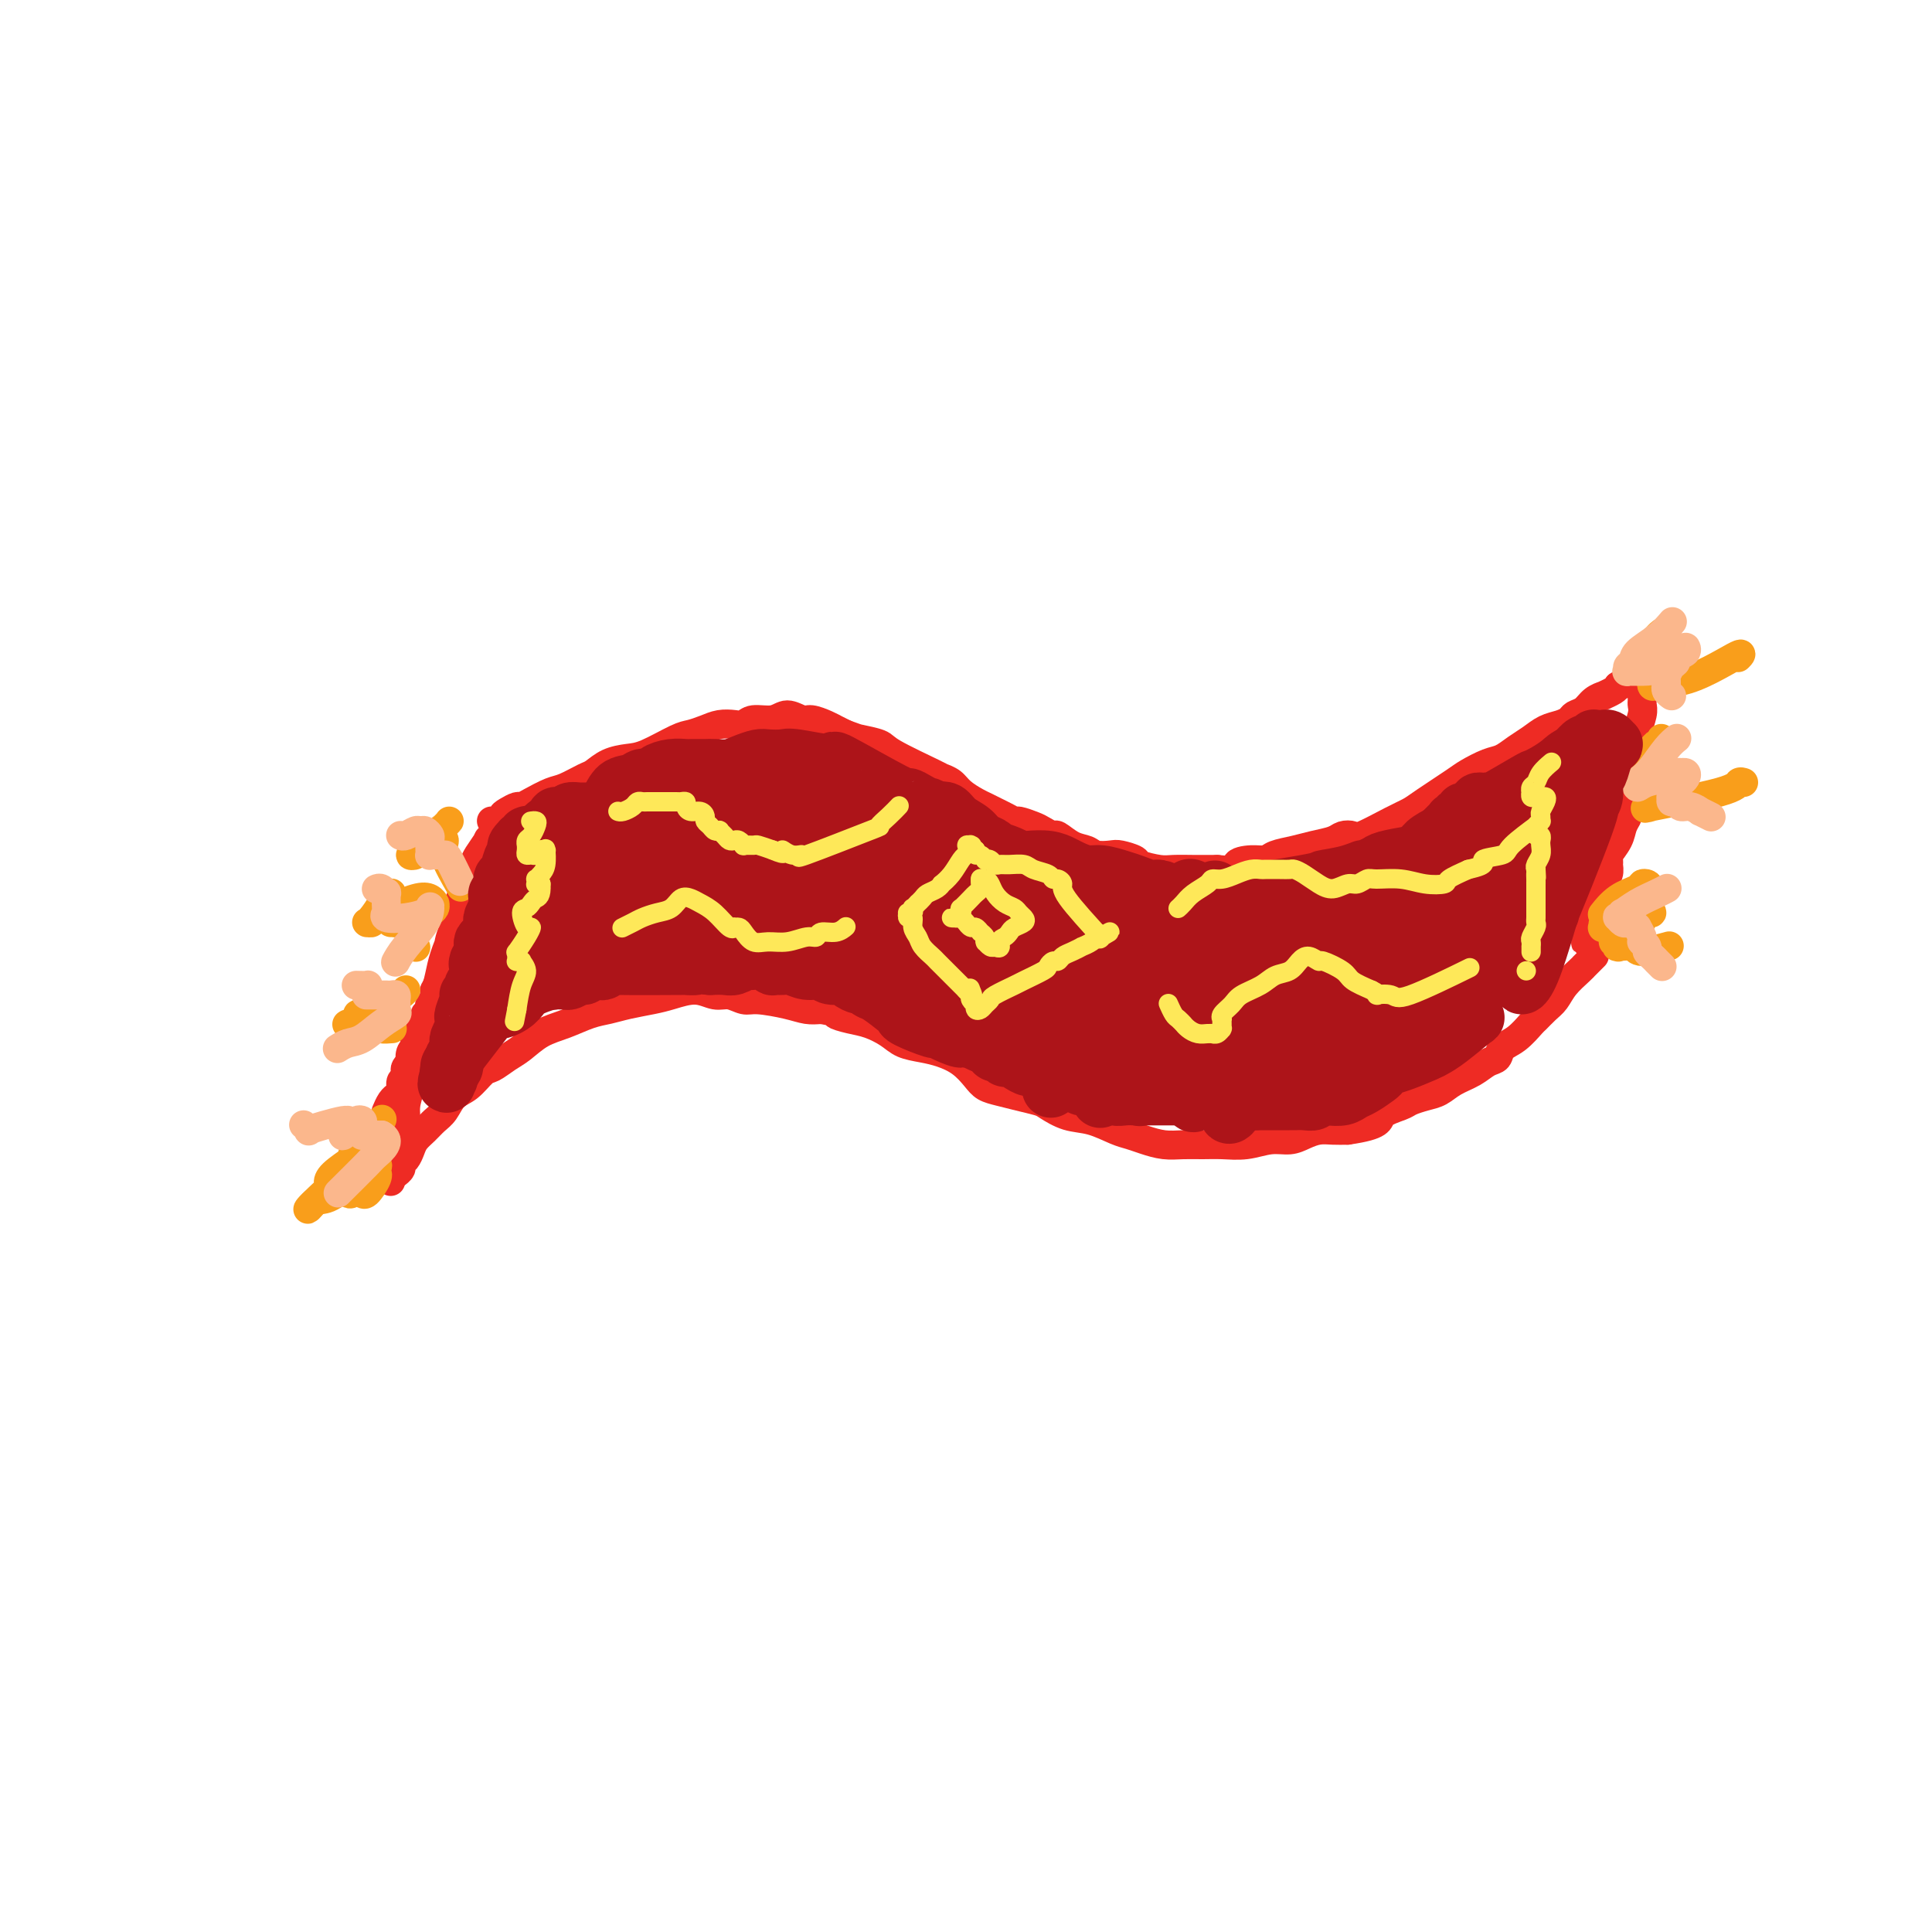 <svg viewBox='0 0 400 400' version='1.1' xmlns='http://www.w3.org/2000/svg' xmlns:xlink='http://www.w3.org/1999/xlink'><g fill='none' stroke='rgb(238,43,36)' stroke-width='6' stroke-linecap='round' stroke-linejoin='round'><path d='M82,243c-0.120,0.088 -0.239,0.175 0,0c0.239,-0.175 0.837,-0.613 1,-1c0.163,-0.387 -0.108,-0.722 0,-1c0.108,-0.278 0.595,-0.497 1,-1c0.405,-0.503 0.727,-1.288 1,-2c0.273,-0.712 0.495,-1.350 1,-2c0.505,-0.650 1.293,-1.314 2,-2c0.707,-0.686 1.334,-1.396 2,-2c0.666,-0.604 1.371,-1.102 2,-2c0.629,-0.898 1.183,-2.194 2,-3c0.817,-0.806 1.898,-1.121 3,-2c1.102,-0.879 2.226,-2.322 3,-3c0.774,-0.678 1.199,-0.590 2,-1c0.801,-0.410 1.978,-1.318 3,-2c1.022,-0.682 1.890,-1.138 3,-2c1.110,-0.862 2.462,-2.129 4,-3c1.538,-0.871 3.261,-1.347 5,-2c1.739,-0.653 3.492,-1.484 5,-2c1.508,-0.516 2.769,-0.718 4,-1c1.231,-0.282 2.430,-0.646 4,-1c1.570,-0.354 3.512,-0.698 5,-1c1.488,-0.302 2.524,-0.560 4,-1c1.476,-0.440 3.393,-1.061 5,-1c1.607,0.061 2.905,0.804 4,1c1.095,0.196 1.987,-0.154 3,0c1.013,0.154 2.147,0.812 3,1c0.853,0.188 1.424,-0.094 3,0c1.576,0.094 4.155,0.564 6,1c1.845,0.436 2.956,0.839 4,1c1.044,0.161 2.022,0.081 3,0'/><path d='M170,209c4.570,0.794 2.994,0.780 3,1c0.006,0.220 1.593,0.675 3,1c1.407,0.325 2.634,0.520 4,1c1.366,0.480 2.872,1.244 4,2c1.128,0.756 1.878,1.504 3,2c1.122,0.496 2.618,0.738 4,1c1.382,0.262 2.652,0.542 4,1c1.348,0.458 2.775,1.092 4,2c1.225,0.908 2.247,2.089 3,3c0.753,0.911 1.236,1.552 2,2c0.764,0.448 1.810,0.701 3,1c1.190,0.299 2.526,0.642 4,1c1.474,0.358 3.087,0.730 4,1c0.913,0.270 1.126,0.440 2,1c0.874,0.560 2.410,1.512 4,2c1.590,0.488 3.233,0.513 5,1c1.767,0.487 3.659,1.437 5,2c1.341,0.563 2.133,0.739 3,1c0.867,0.261 1.809,0.605 3,1c1.191,0.395 2.631,0.839 4,1c1.369,0.161 2.666,0.039 4,0c1.334,-0.039 2.706,0.004 4,0c1.294,-0.004 2.509,-0.056 4,0c1.491,0.056 3.256,0.222 5,0c1.744,-0.222 3.467,-0.830 5,-1c1.533,-0.170 2.875,0.098 4,0c1.125,-0.098 2.034,-0.562 3,-1c0.966,-0.438 1.991,-0.849 3,-1c1.009,-0.151 2.003,-0.043 3,0c0.997,0.043 1.999,0.022 3,0'/><path d='M279,234c7.244,-1.035 6.353,-2.122 7,-3c0.647,-0.878 2.833,-1.548 4,-2c1.167,-0.452 1.316,-0.687 2,-1c0.684,-0.313 1.902,-0.704 3,-1c1.098,-0.296 2.077,-0.498 3,-1c0.923,-0.502 1.790,-1.304 3,-2c1.210,-0.696 2.763,-1.287 4,-2c1.237,-0.713 2.156,-1.547 3,-2c0.844,-0.453 1.612,-0.526 2,-1c0.388,-0.474 0.397,-1.348 1,-2c0.603,-0.652 1.800,-1.080 3,-2c1.200,-0.920 2.403,-2.332 3,-3c0.597,-0.668 0.587,-0.592 1,-1c0.413,-0.408 1.249,-1.301 2,-2c0.751,-0.699 1.415,-1.206 2,-2c0.585,-0.794 1.089,-1.877 2,-3c0.911,-1.123 2.229,-2.286 3,-3c0.771,-0.714 0.995,-0.980 1,-1c0.005,-0.020 -0.209,0.205 0,0c0.209,-0.205 0.840,-0.839 1,-1c0.160,-0.161 -0.153,0.153 0,0c0.153,-0.153 0.772,-0.772 1,-1c0.228,-0.228 0.065,-0.065 0,0c-0.065,0.065 -0.033,0.033 0,0'/><path d='M80,230c-0.081,0.195 -0.161,0.390 0,0c0.161,-0.390 0.564,-1.365 1,-2c0.436,-0.635 0.905,-0.930 1,-1c0.095,-0.070 -0.185,0.083 0,0c0.185,-0.083 0.833,-0.403 1,-1c0.167,-0.597 -0.148,-1.471 0,-2c0.148,-0.529 0.758,-0.715 1,-1c0.242,-0.285 0.116,-0.671 0,-1c-0.116,-0.329 -0.224,-0.600 0,-1c0.224,-0.400 0.778,-0.928 1,-1c0.222,-0.072 0.111,0.314 0,0c-0.111,-0.314 -0.222,-1.327 0,-2c0.222,-0.673 0.776,-1.007 1,-1c0.224,0.007 0.117,0.354 0,0c-0.117,-0.354 -0.242,-1.409 0,-2c0.242,-0.591 0.853,-0.718 1,-1c0.147,-0.282 -0.171,-0.720 0,-1c0.171,-0.280 0.829,-0.404 1,-1c0.171,-0.596 -0.147,-1.665 0,-2c0.147,-0.335 0.757,0.065 1,0c0.243,-0.065 0.118,-0.596 0,-1c-0.118,-0.404 -0.228,-0.681 0,-1c0.228,-0.319 0.796,-0.680 1,-1c0.204,-0.320 0.044,-0.599 0,-1c-0.044,-0.401 0.027,-0.922 0,-1c-0.027,-0.078 -0.152,0.288 0,0c0.152,-0.288 0.579,-1.232 1,-2c0.421,-0.768 0.834,-1.362 1,-2c0.166,-0.638 0.083,-1.319 0,-2'/><path d='M92,199c2.101,-4.887 1.355,-1.603 1,-1c-0.355,0.603 -0.319,-1.475 0,-3c0.319,-1.525 0.922,-2.499 1,-3c0.078,-0.501 -0.367,-0.531 0,-2c0.367,-1.469 1.548,-4.378 2,-6c0.452,-1.622 0.177,-1.958 0,-2c-0.177,-0.042 -0.256,0.208 0,0c0.256,-0.208 0.847,-0.876 1,-1c0.153,-0.124 -0.132,0.296 0,0c0.132,-0.296 0.680,-1.308 1,-2c0.320,-0.692 0.411,-1.066 1,-2c0.589,-0.934 1.675,-2.430 2,-3c0.325,-0.570 -0.110,-0.213 0,0c0.110,0.213 0.765,0.282 1,0c0.235,-0.282 0.049,-0.917 0,-1c-0.049,-0.083 0.037,0.385 0,1c-0.037,0.615 -0.198,1.377 -1,3c-0.802,1.623 -2.246,4.107 -3,6c-0.754,1.893 -0.818,3.195 -1,4c-0.182,0.805 -0.483,1.115 -1,2c-0.517,0.885 -1.252,2.346 -2,4c-0.748,1.654 -1.511,3.499 -2,5c-0.489,1.501 -0.706,2.656 -1,4c-0.294,1.344 -0.667,2.876 -1,4c-0.333,1.124 -0.628,1.841 -1,3c-0.372,1.159 -0.821,2.760 -1,4c-0.179,1.240 -0.090,2.120 0,3'/><path d='M88,216c-2.189,7.107 -1.160,3.873 -1,3c0.160,-0.873 -0.549,0.614 -1,2c-0.451,1.386 -0.646,2.672 -1,4c-0.354,1.328 -0.869,2.700 -1,4c-0.131,1.300 0.122,2.528 0,4c-0.122,1.472 -0.620,3.188 -1,4c-0.380,0.812 -0.641,0.719 -1,2c-0.359,1.281 -0.817,3.938 -1,5c-0.183,1.062 -0.092,0.531 0,0'/><path d='M102,170c-0.231,-0.024 -0.461,-0.049 0,0c0.461,0.049 1.615,0.171 2,0c0.385,-0.171 0.002,-0.636 0,-1c-0.002,-0.364 0.377,-0.626 1,-1c0.623,-0.374 1.491,-0.858 2,-1c0.509,-0.142 0.658,0.060 1,0c0.342,-0.060 0.878,-0.382 2,-1c1.122,-0.618 2.830,-1.531 4,-2c1.170,-0.469 1.800,-0.493 3,-1c1.200,-0.507 2.968,-1.496 4,-2c1.032,-0.504 1.326,-0.524 2,-1c0.674,-0.476 1.727,-1.409 3,-2c1.273,-0.591 2.767,-0.841 4,-1c1.233,-0.159 2.206,-0.228 4,-1c1.794,-0.772 4.410,-2.246 6,-3c1.590,-0.754 2.156,-0.790 3,-1c0.844,-0.210 1.968,-0.596 3,-1c1.032,-0.404 1.974,-0.825 3,-1c1.026,-0.175 2.136,-0.104 3,0c0.864,0.104 1.481,0.242 2,0c0.519,-0.242 0.939,-0.864 2,-1c1.061,-0.136 2.763,0.215 4,0c1.237,-0.215 2.008,-0.997 3,-1c0.992,-0.003 2.205,0.773 3,1c0.795,0.227 1.172,-0.094 2,0c0.828,0.094 2.108,0.602 3,1c0.892,0.398 1.398,0.685 2,1c0.602,0.315 1.301,0.657 2,1'/><path d='M175,152c2.309,0.801 2.081,0.802 3,1c0.919,0.198 2.984,0.591 4,1c1.016,0.409 0.981,0.833 3,2c2.019,1.167 6.092,3.076 8,4c1.908,0.924 1.652,0.863 2,1c0.348,0.137 1.301,0.470 2,1c0.699,0.530 1.146,1.255 2,2c0.854,0.745 2.117,1.510 3,2c0.883,0.490 1.386,0.705 2,1c0.614,0.295 1.337,0.671 2,1c0.663,0.329 1.265,0.613 2,1c0.735,0.387 1.601,0.879 2,1c0.399,0.121 0.329,-0.127 1,0c0.671,0.127 2.083,0.629 3,1c0.917,0.371 1.338,0.610 2,1c0.662,0.390 1.566,0.931 2,1c0.434,0.069 0.400,-0.335 1,0c0.600,0.335 1.836,1.410 3,2c1.164,0.590 2.257,0.697 3,1c0.743,0.303 1.138,0.802 2,1c0.862,0.198 2.191,0.095 3,0c0.809,-0.095 1.096,-0.183 2,0c0.904,0.183 2.424,0.638 3,1c0.576,0.362 0.208,0.633 1,1c0.792,0.367 2.742,0.830 4,1c1.258,0.170 1.822,0.045 3,0c1.178,-0.045 2.971,-0.012 4,0c1.029,0.012 1.294,0.003 2,0c0.706,-0.003 1.853,-0.002 3,0'/><path d='M252,180c5.409,0.611 3.931,-0.361 4,-1c0.069,-0.639 1.687,-0.945 3,-1c1.313,-0.055 2.323,0.140 3,0c0.677,-0.140 1.020,-0.615 2,-1c0.980,-0.385 2.595,-0.678 4,-1c1.405,-0.322 2.599,-0.672 4,-1c1.401,-0.328 3.007,-0.633 4,-1c0.993,-0.367 1.372,-0.795 2,-1c0.628,-0.205 1.505,-0.188 2,0c0.495,0.188 0.608,0.548 2,0c1.392,-0.548 4.062,-2.005 6,-3c1.938,-0.995 3.145,-1.527 4,-2c0.855,-0.473 1.359,-0.885 3,-2c1.641,-1.115 4.421,-2.932 6,-4c1.579,-1.068 1.959,-1.388 3,-2c1.041,-0.612 2.743,-1.516 4,-2c1.257,-0.484 2.069,-0.549 3,-1c0.931,-0.451 1.979,-1.286 3,-2c1.021,-0.714 2.013,-1.305 3,-2c0.987,-0.695 1.969,-1.495 3,-2c1.031,-0.505 2.110,-0.716 3,-1c0.890,-0.284 1.591,-0.640 2,-1c0.409,-0.360 0.524,-0.723 1,-1c0.476,-0.277 1.311,-0.470 2,-1c0.689,-0.530 1.232,-1.399 2,-2c0.768,-0.601 1.763,-0.934 2,-1c0.237,-0.066 -0.282,0.136 0,0c0.282,-0.136 1.366,-0.610 2,-1c0.634,-0.390 0.817,-0.695 1,-1'/><path d='M335,142c7.681,-4.576 3.382,-2.014 2,-1c-1.382,1.014 0.152,0.482 1,0c0.848,-0.482 1.011,-0.913 1,-1c-0.011,-0.087 -0.195,0.169 0,0c0.195,-0.169 0.770,-0.763 1,-1c0.230,-0.237 0.115,-0.119 0,0'/><path d='M340,141c0.001,-0.171 0.001,-0.343 0,0c-0.001,0.343 -0.004,1.200 0,2c0.004,0.800 0.016,1.543 0,2c-0.016,0.457 -0.061,0.630 0,1c0.061,0.370 0.227,0.939 0,2c-0.227,1.061 -0.846,2.616 -1,4c-0.154,1.384 0.156,2.597 0,4c-0.156,1.403 -0.778,2.996 -1,4c-0.222,1.004 -0.045,1.420 0,2c0.045,0.580 -0.044,1.323 0,2c0.044,0.677 0.220,1.286 0,2c-0.220,0.714 -0.837,1.533 -1,2c-0.163,0.467 0.128,0.583 0,1c-0.128,0.417 -0.675,1.135 -1,2c-0.325,0.865 -0.427,1.876 -1,3c-0.573,1.124 -1.617,2.360 -2,3c-0.383,0.640 -0.107,0.683 0,1c0.107,0.317 0.043,0.908 0,1c-0.043,0.092 -0.067,-0.316 0,0c0.067,0.316 0.225,1.354 0,2c-0.225,0.646 -0.835,0.898 -1,1c-0.165,0.102 0.113,0.055 0,1c-0.113,0.945 -0.619,2.884 -1,4c-0.381,1.116 -0.638,1.410 -1,2c-0.362,0.590 -0.829,1.478 -1,2c-0.171,0.522 -0.046,0.679 0,1c0.046,0.321 0.013,0.806 0,1c-0.013,0.194 -0.007,0.097 0,0'/><path d='M329,193c-1.392,4.429 -0.373,1.000 0,0c0.373,-1.000 0.100,0.427 0,1c-0.100,0.573 -0.028,0.291 0,0c0.028,-0.291 0.011,-0.589 0,-1c-0.011,-0.411 -0.017,-0.933 0,-1c0.017,-0.067 0.056,0.322 0,0c-0.056,-0.322 -0.207,-1.356 0,-2c0.207,-0.644 0.774,-0.898 1,-1c0.226,-0.102 0.113,-0.051 0,0'/></g>
<g fill='none' stroke='rgb(249,158,27)' stroke-width='6' stroke-linecap='round' stroke-linejoin='round'><path d='M79,232c0.095,-0.237 0.189,-0.473 0,0c-0.189,0.473 -0.663,1.657 -1,2c-0.337,0.343 -0.537,-0.155 -1,0c-0.463,0.155 -1.188,0.962 -2,2c-0.812,1.038 -1.710,2.306 -2,3c-0.290,0.694 0.026,0.813 0,1c-0.026,0.187 -0.396,0.443 -1,1c-0.604,0.557 -1.441,1.414 -2,2c-0.559,0.586 -0.840,0.901 -1,1c-0.160,0.099 -0.198,-0.016 0,0c0.198,0.016 0.631,0.164 1,0c0.369,-0.164 0.673,-0.640 1,-1c0.327,-0.360 0.676,-0.605 1,-1c0.324,-0.395 0.623,-0.942 1,-1c0.377,-0.058 0.833,0.372 1,0c0.167,-0.372 0.044,-1.546 0,-2c-0.044,-0.454 -0.010,-0.186 0,0c0.010,0.186 -0.004,0.291 -1,1c-0.996,0.709 -2.975,2.022 -4,3c-1.025,0.978 -1.098,1.621 -1,2c0.098,0.379 0.366,0.493 0,1c-0.366,0.507 -1.368,1.406 -2,2c-0.632,0.594 -0.895,0.884 -1,1c-0.105,0.116 -0.053,0.058 0,0'/><path d='M65,249c-2.286,2.651 -1.002,0.778 0,0c1.002,-0.778 1.720,-0.460 3,-1c1.280,-0.540 3.120,-1.938 4,-3c0.880,-1.062 0.799,-1.788 1,-2c0.201,-0.212 0.683,0.088 1,0c0.317,-0.088 0.470,-0.566 0,0c-0.470,0.566 -1.563,2.176 -2,3c-0.437,0.824 -0.220,0.861 0,1c0.220,0.139 0.441,0.378 1,0c0.559,-0.378 1.456,-1.373 2,-2c0.544,-0.627 0.736,-0.885 1,-1c0.264,-0.115 0.600,-0.086 1,0c0.400,0.086 0.864,0.230 1,0c0.136,-0.230 -0.055,-0.832 0,-1c0.055,-0.168 0.356,0.099 0,1c-0.356,0.901 -1.370,2.437 -2,3c-0.630,0.563 -0.876,0.152 -1,0c-0.124,-0.152 -0.124,-0.045 0,0c0.124,0.045 0.373,0.027 1,-1c0.627,-1.027 1.632,-3.062 2,-4c0.368,-0.938 0.099,-0.777 0,-1c-0.099,-0.223 -0.027,-0.829 0,-1c0.027,-0.171 0.008,0.094 0,0c-0.008,-0.094 -0.004,-0.547 0,-1'/><path d='M78,239c0.333,-1.333 0.167,-0.667 0,0'/><path d='M84,205c0.033,-0.057 0.066,-0.114 0,0c-0.066,0.114 -0.232,0.398 -1,1c-0.768,0.602 -2.140,1.520 -3,2c-0.860,0.480 -1.210,0.521 -2,1c-0.790,0.479 -2.019,1.396 -3,2c-0.981,0.604 -1.712,0.894 -2,1c-0.288,0.106 -0.132,0.029 0,0c0.132,-0.029 0.239,-0.011 0,0c-0.239,0.011 -0.825,0.013 -1,0c-0.175,-0.013 0.062,-0.042 0,0c-0.062,0.042 -0.423,0.155 0,0c0.423,-0.155 1.631,-0.578 2,-1c0.369,-0.422 -0.100,-0.843 0,-1c0.100,-0.157 0.769,-0.050 1,0c0.231,0.050 0.023,0.042 0,0c-0.023,-0.042 0.138,-0.116 0,0c-0.138,0.116 -0.575,0.424 -1,1c-0.425,0.576 -0.839,1.419 -1,2c-0.161,0.581 -0.068,0.898 0,1c0.068,0.102 0.112,-0.011 0,0c-0.112,0.011 -0.381,0.147 0,0c0.381,-0.147 1.411,-0.575 2,-1c0.589,-0.425 0.735,-0.845 1,-1c0.265,-0.155 0.647,-0.044 1,0c0.353,0.044 0.676,0.022 1,0'/><path d='M78,212c1.146,-0.271 1.012,-0.948 1,-1c-0.012,-0.052 0.100,0.522 0,1c-0.100,0.478 -0.412,0.859 0,1c0.412,0.141 1.546,0.040 2,0c0.454,-0.040 0.227,-0.020 0,0'/><path d='M89,189c-0.113,0.083 -0.226,0.167 0,0c0.226,-0.167 0.791,-0.584 1,-1c0.209,-0.416 0.064,-0.831 0,-1c-0.064,-0.169 -0.045,-0.091 0,0c0.045,0.091 0.115,0.195 0,0c-0.115,-0.195 -0.417,-0.691 -1,-1c-0.583,-0.309 -1.448,-0.433 -3,0c-1.552,0.433 -3.793,1.422 -5,2c-1.207,0.578 -1.381,0.743 -2,1c-0.619,0.257 -1.683,0.605 -2,1c-0.317,0.395 0.113,0.837 0,1c-0.113,0.163 -0.770,0.049 -1,0c-0.230,-0.049 -0.035,-0.031 0,0c0.035,0.031 -0.092,0.075 0,0c0.092,-0.075 0.403,-0.270 1,-1c0.597,-0.730 1.481,-1.995 2,-3c0.519,-1.005 0.675,-1.751 1,-2c0.325,-0.249 0.819,0.000 1,0c0.181,-0.000 0.047,-0.249 0,0c-0.047,0.249 -0.008,0.996 0,2c0.008,1.004 -0.016,2.266 0,3c0.016,0.734 0.070,0.939 0,1c-0.070,0.061 -0.265,-0.022 0,0c0.265,0.022 0.988,0.150 2,0c1.012,-0.150 2.311,-0.579 3,-1c0.689,-0.421 0.768,-0.835 1,-1c0.232,-0.165 0.616,-0.083 1,0'/><path d='M88,189c1.112,0.000 0.393,0.501 0,1c-0.393,0.499 -0.459,0.996 -1,2c-0.541,1.004 -1.557,2.517 -2,3c-0.443,0.483 -0.311,-0.062 0,0c0.311,0.062 0.803,0.732 1,1c0.197,0.268 0.098,0.134 0,0'/><path d='M93,170c0.005,-0.008 0.010,-0.016 0,0c-0.010,0.016 -0.035,0.055 -1,1c-0.965,0.945 -2.868,2.797 -4,4c-1.132,1.203 -1.492,1.758 -2,2c-0.508,0.242 -1.165,0.170 -1,0c0.165,-0.170 1.153,-0.438 2,-1c0.847,-0.562 1.552,-1.416 2,-2c0.448,-0.584 0.639,-0.897 1,-1c0.361,-0.103 0.892,0.005 1,0c0.108,-0.005 -0.209,-0.123 0,0c0.209,0.123 0.943,0.487 1,1c0.057,0.513 -0.561,1.177 0,3c0.561,1.823 2.303,4.807 3,6c0.697,1.193 0.348,0.597 0,0'/><path d='M332,189c-0.225,0.287 -0.449,0.574 0,0c0.449,-0.574 1.572,-2.009 3,-3c1.428,-0.991 3.159,-1.539 4,-2c0.841,-0.461 0.790,-0.835 1,-1c0.210,-0.165 0.679,-0.122 1,0c0.321,0.122 0.492,0.324 0,1c-0.492,0.676 -1.649,1.827 -3,3c-1.351,1.173 -2.897,2.367 -4,3c-1.103,0.633 -1.762,0.706 -2,1c-0.238,0.294 -0.054,0.808 0,1c0.054,0.192 -0.022,0.061 0,0c0.022,-0.061 0.142,-0.054 0,0c-0.142,0.054 -0.547,0.154 0,0c0.547,-0.154 2.046,-0.563 3,-1c0.954,-0.437 1.365,-0.902 2,-1c0.635,-0.098 1.495,0.171 2,0c0.505,-0.171 0.655,-0.780 1,-1c0.345,-0.220 0.886,-0.049 1,0c0.114,0.049 -0.201,-0.022 0,0c0.201,0.022 0.916,0.139 1,0c0.084,-0.139 -0.462,-0.532 -1,0c-0.538,0.532 -1.068,1.989 -2,3c-0.932,1.011 -2.266,1.574 -3,2c-0.734,0.426 -0.867,0.713 -1,1'/><path d='M335,195c-0.991,0.907 0.032,0.175 0,0c-0.032,-0.175 -1.119,0.205 -1,0c0.119,-0.205 1.444,-0.997 2,-1c0.556,-0.003 0.342,0.784 0,1c-0.342,0.216 -0.813,-0.140 -1,0c-0.187,0.140 -0.090,0.774 0,1c0.090,0.226 0.172,0.043 0,0c-0.172,-0.043 -0.599,0.055 0,0c0.599,-0.055 2.222,-0.262 3,0c0.778,0.262 0.709,0.994 2,1c1.291,0.006 3.940,-0.712 5,-1c1.060,-0.288 0.530,-0.144 0,0'/><path d='M337,160c-0.285,0.288 -0.570,0.576 0,0c0.570,-0.576 1.995,-2.014 3,-3c1.005,-0.986 1.589,-1.518 2,-2c0.411,-0.482 0.648,-0.912 1,-1c0.352,-0.088 0.820,0.168 1,0c0.180,-0.168 0.074,-0.760 0,-1c-0.074,-0.240 -0.115,-0.128 0,0c0.115,0.128 0.386,0.272 0,1c-0.386,0.728 -1.428,2.041 -2,3c-0.572,0.959 -0.675,1.563 -1,2c-0.325,0.437 -0.872,0.705 -1,1c-0.128,0.295 0.163,0.616 0,1c-0.163,0.384 -0.779,0.832 -1,1c-0.221,0.168 -0.046,0.055 0,0c0.046,-0.055 -0.036,-0.053 0,0c0.036,0.053 0.192,0.158 1,0c0.808,-0.158 2.270,-0.580 3,-1c0.730,-0.420 0.728,-0.839 1,-1c0.272,-0.161 0.816,-0.065 1,0c0.184,0.065 0.007,0.098 0,0c-0.007,-0.098 0.156,-0.329 0,0c-0.156,0.329 -0.630,1.216 -1,2c-0.370,0.784 -0.636,1.464 -1,2c-0.364,0.536 -0.827,0.928 -1,1c-0.173,0.072 -0.057,-0.177 0,0c0.057,0.177 0.054,0.778 0,1c-0.054,0.222 -0.158,0.063 0,0c0.158,-0.063 0.579,-0.032 1,0'/><path d='M343,166c0.675,0.925 0.861,0.236 1,0c0.139,-0.236 0.230,-0.020 0,0c-0.230,0.020 -0.781,-0.156 -1,0c-0.219,0.156 -0.108,0.644 -1,1c-0.892,0.356 -2.789,0.579 0,0c2.789,-0.579 10.263,-1.959 14,-3c3.737,-1.041 3.737,-1.742 4,-2c0.263,-0.258 0.789,-0.074 1,0c0.211,0.074 0.105,0.037 0,0'/><path d='M344,131c0.061,-0.044 0.121,-0.089 0,0c-0.121,0.089 -0.424,0.311 -1,1c-0.576,0.689 -1.424,1.846 -2,3c-0.576,1.154 -0.879,2.305 -1,3c-0.121,0.695 -0.058,0.932 0,1c0.058,0.068 0.111,-0.035 0,0c-0.111,0.035 -0.388,0.209 0,0c0.388,-0.209 1.440,-0.799 2,-1c0.560,-0.201 0.630,-0.011 1,0c0.370,0.011 1.042,-0.156 1,0c-0.042,0.156 -0.797,0.634 -1,1c-0.203,0.366 0.144,0.620 0,1c-0.144,0.380 -0.781,0.887 -1,1c-0.219,0.113 -0.021,-0.166 0,0c0.021,0.166 -0.137,0.777 0,1c0.137,0.223 0.567,0.057 1,0c0.433,-0.057 0.869,-0.005 1,0c0.131,0.005 -0.042,-0.037 0,0c0.042,0.037 0.298,0.153 1,0c0.702,-0.153 1.851,-0.577 3,-1'/><path d='M348,141c3.667,-0.667 8.833,-3.833 11,-5c2.167,-1.167 1.333,-0.333 1,0c-0.333,0.333 -0.167,0.167 0,0'/></g>
<g fill='none' stroke='rgb(251,183,140)' stroke-width='6' stroke-linecap='round' stroke-linejoin='round'><path d='M63,233c-0.130,-0.107 -0.259,-0.215 0,0c0.259,0.215 0.907,0.751 1,1c0.093,0.249 -0.368,0.209 0,0c0.368,-0.209 1.564,-0.589 3,-1c1.436,-0.411 3.113,-0.853 4,-1c0.887,-0.147 0.984,0.003 1,0c0.016,-0.003 -0.049,-0.158 0,0c0.049,0.158 0.211,0.628 0,1c-0.211,0.372 -0.795,0.647 -1,1c-0.205,0.353 -0.032,0.785 0,1c0.032,0.215 -0.079,0.215 0,0c0.079,-0.215 0.347,-0.643 1,-1c0.653,-0.357 1.692,-0.643 2,-1c0.308,-0.357 -0.113,-0.785 0,-1c0.113,-0.215 0.762,-0.215 1,0c0.238,0.215 0.067,0.646 0,1c-0.067,0.354 -0.029,0.631 0,1c0.029,0.369 0.050,0.831 0,1c-0.050,0.169 -0.172,0.045 0,0c0.172,-0.045 0.637,-0.012 1,0c0.363,0.012 0.623,0.003 1,0c0.377,-0.003 0.871,-0.001 1,0c0.129,0.001 -0.106,0.000 0,0c0.106,-0.000 0.553,-0.000 1,0'/><path d='M79,235c2.293,1.171 0.026,3.098 -1,4c-1.026,0.902 -0.811,0.778 -2,2c-1.189,1.222 -3.783,3.792 -5,5c-1.217,1.208 -1.059,1.056 -1,1c0.059,-0.056 0.017,-0.016 0,0c-0.017,0.016 -0.008,0.008 0,0'/><path d='M74,204c-0.226,-0.006 -0.453,-0.012 0,0c0.453,0.012 1.585,0.042 2,0c0.415,-0.042 0.112,-0.155 0,0c-0.112,0.155 -0.032,0.577 0,1c0.032,0.423 0.015,0.845 0,1c-0.015,0.155 -0.030,0.041 0,0c0.030,-0.041 0.103,-0.011 0,0c-0.103,0.011 -0.382,0.003 0,0c0.382,-0.003 1.426,-0.001 2,0c0.574,0.001 0.679,-0.001 1,0c0.321,0.001 0.856,0.003 1,0c0.144,-0.003 -0.105,-0.011 0,0c0.105,0.011 0.564,0.042 1,0c0.436,-0.042 0.849,-0.156 1,0c0.151,0.156 0.040,0.580 0,1c-0.040,0.420 -0.011,0.834 0,1c0.011,0.166 0.003,0.083 0,0c-0.003,-0.083 -0.001,-0.167 0,0c0.001,0.167 0.000,0.583 0,1'/><path d='M82,209c0.128,0.615 0.447,0.652 0,1c-0.447,0.348 -1.661,1.008 -3,2c-1.339,0.992 -2.802,2.318 -4,3c-1.198,0.682 -2.130,0.722 -3,1c-0.870,0.278 -1.677,0.794 -2,1c-0.323,0.206 -0.161,0.103 0,0'/><path d='M78,184c-0.083,0.036 -0.166,0.073 0,0c0.166,-0.073 0.581,-0.255 1,0c0.419,0.255 0.841,0.948 1,1c0.159,0.052 0.054,-0.535 0,0c-0.054,0.535 -0.057,2.193 0,3c0.057,0.807 0.173,0.763 0,1c-0.173,0.237 -0.635,0.755 0,1c0.635,0.245 2.366,0.216 4,0c1.634,-0.216 3.171,-0.620 4,-1c0.829,-0.380 0.950,-0.735 1,-1c0.050,-0.265 0.027,-0.439 0,0c-0.027,0.439 -0.060,1.491 -1,3c-0.940,1.509 -2.788,3.476 -4,5c-1.212,1.524 -1.789,2.604 -2,3c-0.211,0.396 -0.057,0.106 0,0c0.057,-0.106 0.015,-0.029 0,0c-0.015,0.029 -0.004,0.008 0,0c0.004,-0.008 0.002,-0.004 0,0'/><path d='M83,173c-0.059,-0.031 -0.118,-0.062 0,0c0.118,0.062 0.414,0.216 1,0c0.586,-0.216 1.464,-0.802 2,-1c0.536,-0.198 0.732,-0.007 1,0c0.268,0.007 0.608,-0.171 1,0c0.392,0.171 0.837,0.691 1,1c0.163,0.309 0.043,0.409 0,1c-0.043,0.591 -0.008,1.675 0,2c0.008,0.325 -0.009,-0.109 0,0c0.009,0.109 0.044,0.761 0,1c-0.044,0.239 -0.168,0.064 0,0c0.168,-0.064 0.627,-0.016 1,0c0.373,0.016 0.661,0.002 1,0c0.339,-0.002 0.730,0.010 1,0c0.270,-0.010 0.419,-0.041 1,1c0.581,1.041 1.595,3.155 2,4c0.405,0.845 0.203,0.423 0,0'/><path d='M346,129c0.224,-0.263 0.448,-0.527 0,0c-0.448,0.527 -1.570,1.844 -3,3c-1.430,1.156 -3.170,2.152 -4,3c-0.830,0.848 -0.750,1.548 -1,2c-0.250,0.452 -0.829,0.656 -1,1c-0.171,0.344 0.065,0.827 0,1c-0.065,0.173 -0.430,0.037 0,0c0.430,-0.037 1.656,0.024 3,0c1.344,-0.024 2.807,-0.133 4,-1c1.193,-0.867 2.116,-2.492 3,-3c0.884,-0.508 1.730,0.102 2,0c0.270,-0.102 -0.036,-0.915 0,-1c0.036,-0.085 0.412,0.558 0,1c-0.412,0.442 -1.613,0.681 -2,1c-0.387,0.319 0.040,0.716 0,1c-0.040,0.284 -0.546,0.453 -1,1c-0.454,0.547 -0.855,1.470 -1,2c-0.145,0.530 -0.035,0.668 0,1c0.035,0.332 -0.005,0.860 0,1c0.005,0.140 0.054,-0.106 0,0c-0.054,0.106 -0.210,0.565 0,1c0.210,0.435 0.787,0.848 1,1c0.213,0.152 0.061,0.043 0,0c-0.061,-0.043 -0.030,-0.022 0,0'/><path d='M347,153c0.150,-0.120 0.299,-0.240 0,0c-0.299,0.240 -1.048,0.839 -2,2c-0.952,1.161 -2.108,2.882 -3,4c-0.892,1.118 -1.522,1.631 -2,2c-0.478,0.369 -0.805,0.592 -1,1c-0.195,0.408 -0.258,0.999 0,1c0.258,0.001 0.839,-0.588 2,-1c1.161,-0.412 2.903,-0.647 4,-1c1.097,-0.353 1.549,-0.824 2,-1c0.451,-0.176 0.903,-0.058 1,0c0.097,0.058 -0.159,0.056 0,0c0.159,-0.056 0.732,-0.165 1,0c0.268,0.165 0.230,0.603 0,1c-0.230,0.397 -0.651,0.751 -1,1c-0.349,0.249 -0.626,0.391 -1,1c-0.374,0.609 -0.844,1.684 -1,2c-0.156,0.316 0.002,-0.127 0,0c-0.002,0.127 -0.164,0.823 0,1c0.164,0.177 0.655,-0.164 1,0c0.345,0.164 0.545,0.832 1,1c0.455,0.168 1.166,-0.165 2,0c0.834,0.165 1.791,0.828 2,1c0.209,0.172 -0.328,-0.146 0,0c0.328,0.146 1.522,0.756 2,1c0.478,0.244 0.239,0.122 0,0'/><path d='M345,184c0.129,-0.069 0.259,-0.139 0,0c-0.259,0.139 -0.906,0.486 -2,1c-1.094,0.514 -2.637,1.196 -4,2c-1.363,0.804 -2.548,1.731 -3,2c-0.452,0.269 -0.171,-0.120 0,0c0.171,0.120 0.231,0.751 0,1c-0.231,0.249 -0.753,0.118 -1,0c-0.247,-0.118 -0.220,-0.224 0,0c0.220,0.224 0.632,0.776 1,1c0.368,0.224 0.691,0.119 1,0c0.309,-0.119 0.605,-0.252 1,0c0.395,0.252 0.889,0.890 1,1c0.111,0.110 -0.163,-0.307 0,0c0.163,0.307 0.761,1.339 1,2c0.239,0.661 0.119,0.950 0,1c-0.119,0.050 -0.238,-0.140 0,0c0.238,0.140 0.833,0.611 1,1c0.167,0.389 -0.095,0.696 0,1c0.095,0.304 0.548,0.603 1,1c0.452,0.397 0.905,0.890 1,1c0.095,0.110 -0.167,-0.163 0,0c0.167,0.163 0.762,0.761 1,1c0.238,0.239 0.119,0.120 0,0'/></g>
<g fill='none' stroke='rgb(173,20,25)' stroke-width='12' stroke-linecap='round' stroke-linejoin='round'><path d='M108,174c-0.112,-0.031 -0.224,-0.063 0,0c0.224,0.063 0.784,0.220 1,0c0.216,-0.220 0.087,-0.817 0,-1c-0.087,-0.183 -0.131,0.047 0,0c0.131,-0.047 0.439,-0.370 0,0c-0.439,0.370 -1.624,1.432 -2,2c-0.376,0.568 0.058,0.642 0,1c-0.058,0.358 -0.608,0.999 -1,2c-0.392,1.001 -0.627,2.362 -1,3c-0.373,0.638 -0.885,0.552 -1,1c-0.115,0.448 0.166,1.428 0,2c-0.166,0.572 -0.780,0.734 -1,1c-0.220,0.266 -0.045,0.635 0,1c0.045,0.365 -0.040,0.727 0,1c0.040,0.273 0.204,0.458 0,1c-0.204,0.542 -0.776,1.440 -1,2c-0.224,0.560 -0.098,0.780 0,1c0.098,0.220 0.170,0.440 0,1c-0.170,0.560 -0.582,1.459 -1,2c-0.418,0.541 -0.843,0.722 -1,1c-0.157,0.278 -0.045,0.651 0,1c0.045,0.349 0.022,0.675 0,1'/><path d='M100,197c-1.464,3.963 -1.123,2.371 -1,2c0.123,-0.371 0.029,0.478 0,1c-0.029,0.522 0.006,0.717 0,1c-0.006,0.283 -0.053,0.654 0,1c0.053,0.346 0.206,0.667 0,1c-0.206,0.333 -0.772,0.679 -1,1c-0.228,0.321 -0.117,0.618 0,1c0.117,0.382 0.242,0.848 0,1c-0.242,0.152 -0.850,-0.008 -1,0c-0.150,0.008 0.157,0.186 0,1c-0.157,0.814 -0.778,2.263 -1,3c-0.222,0.737 -0.045,0.762 0,1c0.045,0.238 -0.040,0.690 0,1c0.040,0.310 0.207,0.478 0,1c-0.207,0.522 -0.786,1.396 -1,2c-0.214,0.604 -0.061,0.936 0,1c0.061,0.064 0.030,-0.142 0,0c-0.030,0.142 -0.061,0.630 0,1c0.061,0.370 0.212,0.620 0,1c-0.212,0.380 -0.788,0.889 -1,1c-0.212,0.111 -0.061,-0.177 0,0c0.061,0.177 0.030,0.818 0,1c-0.030,0.182 -0.060,-0.096 0,0c0.060,0.096 0.208,0.564 0,1c-0.208,0.436 -0.774,0.839 -1,1c-0.226,0.161 -0.113,0.081 0,0'/><path d='M93,222c-1.083,4.102 -0.290,1.857 0,1c0.290,-0.857 0.076,-0.327 0,0c-0.076,0.327 -0.012,0.449 0,0c0.012,-0.449 -0.026,-1.471 0,-2c0.026,-0.529 0.115,-0.565 2,-3c1.885,-2.435 5.565,-7.268 7,-9c1.435,-1.732 0.624,-0.362 1,0c0.376,0.362 1.938,-0.284 3,-1c1.062,-0.716 1.625,-1.501 2,-2c0.375,-0.499 0.561,-0.711 1,-1c0.439,-0.289 1.130,-0.655 2,-1c0.870,-0.345 1.920,-0.671 3,-1c1.080,-0.329 2.191,-0.662 3,-1c0.809,-0.338 1.317,-0.682 2,-1c0.683,-0.318 1.542,-0.611 2,-1c0.458,-0.389 0.517,-0.874 1,-1c0.483,-0.126 1.390,0.106 2,0c0.610,-0.106 0.922,-0.550 2,-1c1.078,-0.450 2.923,-0.905 4,-1c1.077,-0.095 1.387,0.171 2,0c0.613,-0.171 1.529,-0.778 2,-1c0.471,-0.222 0.497,-0.060 1,0c0.503,0.060 1.481,0.016 2,0c0.519,-0.016 0.577,-0.005 1,0c0.423,0.005 1.212,0.002 2,0'/><path d='M140,196c4.799,-1.520 2.298,-1.322 2,-1c-0.298,0.322 1.608,0.766 3,1c1.392,0.234 2.271,0.259 3,0c0.729,-0.259 1.310,-0.801 2,-1c0.690,-0.199 1.490,-0.053 2,0c0.510,0.053 0.729,0.014 1,0c0.271,-0.014 0.593,-0.004 1,0c0.407,0.004 0.900,0.001 1,0c0.100,-0.001 -0.192,-0.001 2,0c2.192,0.001 6.870,0.003 9,0c2.130,-0.003 1.712,-0.011 2,0c0.288,0.011 1.280,0.040 2,0c0.720,-0.040 1.166,-0.150 2,0c0.834,0.150 2.055,0.561 3,1c0.945,0.439 1.615,0.905 2,1c0.385,0.095 0.485,-0.181 1,0c0.515,0.181 1.446,0.818 2,1c0.554,0.182 0.730,-0.092 1,0c0.270,0.092 0.635,0.549 1,1c0.365,0.451 0.730,0.894 1,1c0.270,0.106 0.446,-0.126 1,0c0.554,0.126 1.485,0.611 2,1c0.515,0.389 0.613,0.682 1,1c0.387,0.318 1.062,0.663 2,1c0.938,0.337 2.138,0.668 3,1c0.862,0.332 1.386,0.666 2,1c0.614,0.334 1.318,0.667 2,1c0.682,0.333 1.341,0.667 2,1'/><path d='M198,207c4.957,1.813 3.350,0.346 3,0c-0.350,-0.346 0.558,0.430 1,1c0.442,0.570 0.417,0.934 1,1c0.583,0.066 1.774,-0.165 3,0c1.226,0.165 2.487,0.727 3,1c0.513,0.273 0.276,0.258 2,1c1.724,0.742 5.407,2.240 8,3c2.593,0.760 4.096,0.781 5,1c0.904,0.219 1.210,0.637 2,1c0.790,0.363 2.065,0.672 3,1c0.935,0.328 1.529,0.677 2,1c0.471,0.323 0.818,0.621 1,1c0.182,0.379 0.198,0.838 1,1c0.802,0.162 2.389,0.028 4,0c1.611,-0.028 3.247,0.049 4,0c0.753,-0.049 0.623,-0.223 1,0c0.377,0.223 1.261,0.844 2,1c0.739,0.156 1.332,-0.154 2,0c0.668,0.154 1.411,0.774 2,1c0.589,0.226 1.025,0.060 2,0c0.975,-0.060 2.488,-0.015 4,0c1.512,0.015 3.024,0.000 4,0c0.976,-0.000 1.416,0.014 2,0c0.584,-0.014 1.311,-0.055 2,0c0.689,0.055 1.339,0.207 2,0c0.661,-0.207 1.332,-0.773 2,-1c0.668,-0.227 1.334,-0.113 2,0'/><path d='M268,221c6.328,0.365 4.148,0.276 4,0c-0.148,-0.276 1.734,-0.740 3,-1c1.266,-0.260 1.914,-0.317 2,0c0.086,0.317 -0.392,1.006 2,0c2.392,-1.006 7.652,-3.709 10,-5c2.348,-1.291 1.784,-1.171 2,-1c0.216,0.171 1.213,0.394 2,0c0.787,-0.394 1.364,-1.405 2,-2c0.636,-0.595 1.330,-0.774 2,-1c0.670,-0.226 1.318,-0.498 2,-1c0.682,-0.502 1.400,-1.232 2,-2c0.600,-0.768 1.081,-1.574 2,-2c0.919,-0.426 2.276,-0.473 3,-1c0.724,-0.527 0.814,-1.535 1,-2c0.186,-0.465 0.469,-0.388 1,-1c0.531,-0.612 1.312,-1.912 2,-3c0.688,-1.088 1.285,-1.965 2,-3c0.715,-1.035 1.550,-2.227 2,-3c0.450,-0.773 0.515,-1.128 1,-2c0.485,-0.872 1.390,-2.261 2,-3c0.610,-0.739 0.924,-0.828 1,-1c0.076,-0.172 -0.084,-0.428 0,-1c0.084,-0.572 0.414,-1.461 1,-3c0.586,-1.539 1.428,-3.727 2,-5c0.572,-1.273 0.875,-1.630 1,-2c0.125,-0.370 0.072,-0.754 0,-1c-0.072,-0.246 -0.163,-0.356 0,-1c0.163,-0.644 0.582,-1.822 1,-3'/><path d='M323,171c2.874,-5.669 1.558,-2.841 1,-2c-0.558,0.841 -0.360,-0.305 0,-1c0.360,-0.695 0.881,-0.940 1,-1c0.119,-0.060 -0.164,0.065 0,-1c0.164,-1.065 0.776,-3.318 1,-4c0.224,-0.682 0.060,0.209 0,0c-0.060,-0.209 -0.017,-1.517 0,-2c0.017,-0.483 0.009,-0.142 0,0c-0.009,0.142 -0.017,0.083 0,0c0.017,-0.083 0.061,-0.191 0,0c-0.061,0.191 -0.225,0.681 -1,1c-0.775,0.319 -2.160,0.466 -3,1c-0.840,0.534 -1.134,1.455 -2,2c-0.866,0.545 -2.303,0.713 -3,1c-0.697,0.287 -0.654,0.693 -1,1c-0.346,0.307 -1.079,0.516 -2,1c-0.921,0.484 -2.028,1.242 -3,2c-0.972,0.758 -1.810,1.516 -3,2c-1.190,0.484 -2.732,0.693 -4,1c-1.268,0.307 -2.262,0.712 -3,1c-0.738,0.288 -1.220,0.458 -2,1c-0.780,0.542 -1.859,1.454 -3,2c-1.141,0.546 -2.346,0.724 -4,1c-1.654,0.276 -3.758,0.650 -5,1c-1.242,0.350 -1.621,0.675 -2,1'/><path d='M285,179c-6.925,2.811 -3.738,1.339 -3,1c0.738,-0.339 -0.972,0.456 -3,1c-2.028,0.544 -4.374,0.837 -5,1c-0.626,0.163 0.467,0.197 -4,1c-4.467,0.803 -14.494,2.374 -19,3c-4.506,0.626 -3.490,0.308 -4,0c-0.510,-0.308 -2.547,-0.607 -4,-1c-1.453,-0.393 -2.321,-0.880 -3,-1c-0.679,-0.120 -1.168,0.126 -2,0c-0.832,-0.126 -2.009,-0.625 -3,-1c-0.991,-0.375 -1.798,-0.625 -3,-1c-1.202,-0.375 -2.799,-0.875 -4,-1c-1.201,-0.125 -2.006,0.124 -3,0c-0.994,-0.124 -2.178,-0.621 -3,-1c-0.822,-0.379 -1.282,-0.640 -2,-1c-0.718,-0.360 -1.692,-0.818 -3,-1c-1.308,-0.182 -2.949,-0.086 -4,0c-1.051,0.086 -1.513,0.164 -2,0c-0.487,-0.164 -0.998,-0.568 -2,-1c-1.002,-0.432 -2.494,-0.892 -3,-1c-0.506,-0.108 -0.026,0.137 0,0c0.026,-0.137 -0.402,-0.657 -1,-1c-0.598,-0.343 -1.368,-0.509 -2,-1c-0.632,-0.491 -1.128,-1.307 -2,-2c-0.872,-0.693 -2.119,-1.264 -3,-2c-0.881,-0.736 -1.394,-1.639 -2,-2c-0.606,-0.361 -1.303,-0.181 -2,0'/><path d='M194,168c-2.220,-1.422 -1.771,-0.978 -2,-1c-0.229,-0.022 -1.137,-0.509 -2,-1c-0.863,-0.491 -1.681,-0.987 -2,-1c-0.319,-0.013 -0.139,0.455 -3,-1c-2.861,-1.455 -8.762,-4.835 -11,-6c-2.238,-1.165 -0.811,-0.117 -2,0c-1.189,0.117 -4.993,-0.698 -7,-1c-2.007,-0.302 -2.217,-0.091 -3,0c-0.783,0.091 -2.139,0.063 -3,0c-0.861,-0.063 -1.228,-0.160 -2,0c-0.772,0.160 -1.951,0.579 -3,1c-1.049,0.421 -1.969,0.845 -3,1c-1.031,0.155 -2.173,0.042 -3,0c-0.827,-0.042 -1.340,-0.012 -2,0c-0.660,0.012 -1.466,0.006 -2,0c-0.534,-0.006 -0.797,-0.012 -1,0c-0.203,0.012 -0.348,0.041 -1,0c-0.652,-0.041 -1.812,-0.151 -3,0c-1.188,0.151 -2.405,0.563 -3,1c-0.595,0.437 -0.568,0.898 -1,1c-0.432,0.102 -1.322,-0.153 -2,0c-0.678,0.153 -1.144,0.716 -2,1c-0.856,0.284 -2.102,0.289 -3,1c-0.898,0.711 -1.447,2.129 -2,3c-0.553,0.871 -1.110,1.196 -2,2c-0.890,0.804 -2.111,2.087 -3,3c-0.889,0.913 -1.444,1.457 -2,2'/><path d='M119,173c-2.465,2.458 -1.628,2.603 -2,3c-0.372,0.397 -1.951,1.045 -3,2c-1.049,0.955 -1.566,2.216 -2,3c-0.434,0.784 -0.786,1.090 -2,3c-1.214,1.910 -3.292,5.425 -4,7c-0.708,1.575 -0.047,1.211 0,1c0.047,-0.211 -0.519,-0.270 -1,0c-0.481,0.270 -0.878,0.870 -1,1c-0.122,0.130 0.032,-0.211 0,0c-0.032,0.211 -0.251,0.974 0,1c0.251,0.026 0.970,-0.684 2,-2c1.030,-1.316 2.371,-3.239 4,-5c1.629,-1.761 3.545,-3.361 5,-5c1.455,-1.639 2.447,-3.316 5,-6c2.553,-2.684 6.665,-6.373 9,-8c2.335,-1.627 2.891,-1.192 3,-1c0.109,0.192 -0.231,0.142 0,0c0.231,-0.142 1.031,-0.374 1,0c-0.031,0.374 -0.894,1.356 -2,3c-1.106,1.644 -2.454,3.951 -4,6c-1.546,2.049 -3.290,3.841 -5,6c-1.710,2.159 -3.386,4.686 -5,7c-1.614,2.314 -3.164,4.414 -4,6c-0.836,1.586 -0.956,2.658 -1,3c-0.044,0.342 -0.013,-0.045 0,0c0.013,0.045 0.006,0.523 0,1'/><path d='M112,199c-2.764,4.836 0.326,0.925 3,-2c2.674,-2.925 4.931,-4.865 7,-7c2.069,-2.135 3.951,-4.464 6,-7c2.049,-2.536 4.265,-5.279 6,-7c1.735,-1.721 2.988,-2.421 5,-4c2.012,-1.579 4.784,-4.036 5,-4c0.216,0.036 -2.124,2.564 -4,5c-1.876,2.436 -3.288,4.781 -5,7c-1.712,2.219 -3.724,4.312 -5,6c-1.276,1.688 -1.815,2.970 -2,4c-0.185,1.030 -0.016,1.807 0,2c0.016,0.193 -0.119,-0.199 0,0c0.119,0.199 0.494,0.988 2,0c1.506,-0.988 4.144,-3.752 6,-6c1.856,-2.248 2.929,-3.979 6,-7c3.071,-3.021 8.140,-7.333 11,-10c2.860,-2.667 3.513,-3.688 4,-4c0.487,-0.312 0.809,0.084 1,0c0.191,-0.084 0.252,-0.650 0,0c-0.252,0.650 -0.817,2.515 -2,5c-1.183,2.485 -2.983,5.590 -5,8c-2.017,2.410 -4.250,4.124 -6,6c-1.750,1.876 -3.015,3.915 -4,6c-0.985,2.085 -1.688,4.215 -2,5c-0.312,0.785 -0.232,0.224 0,0c0.232,-0.224 0.616,-0.112 1,0'/><path d='M140,195c-2.073,4.354 1.243,0.241 4,-3c2.757,-3.241 4.955,-5.608 7,-8c2.045,-2.392 3.937,-4.809 6,-7c2.063,-2.191 4.298,-4.157 6,-5c1.702,-0.843 2.873,-0.562 2,1c-0.873,1.562 -3.789,4.404 -6,7c-2.211,2.596 -3.716,4.945 -5,7c-1.284,2.055 -2.346,3.815 -3,5c-0.654,1.185 -0.898,1.793 -1,2c-0.102,0.207 -0.062,0.012 0,0c0.062,-0.012 0.144,0.157 1,0c0.856,-0.157 2.485,-0.641 4,-2c1.515,-1.359 2.917,-3.593 5,-6c2.083,-2.407 4.846,-4.987 7,-7c2.154,-2.013 3.698,-3.458 5,-5c1.302,-1.542 2.362,-3.180 3,-4c0.638,-0.820 0.856,-0.823 1,-1c0.144,-0.177 0.215,-0.530 0,0c-0.215,0.530 -0.716,1.941 -2,4c-1.284,2.059 -3.349,4.766 -5,7c-1.651,2.234 -2.886,3.997 -4,6c-1.114,2.003 -2.108,4.247 -3,6c-0.892,1.753 -1.682,3.016 -2,4c-0.318,0.984 -0.162,1.688 0,2c0.162,0.312 0.332,0.232 1,0c0.668,-0.232 1.834,-0.616 3,-1'/><path d='M164,197c1.836,-0.970 4.428,-3.894 6,-6c1.572,-2.106 2.126,-3.395 4,-6c1.874,-2.605 5.070,-6.528 7,-9c1.930,-2.472 2.595,-3.495 2,-2c-0.595,1.495 -2.451,5.508 -4,8c-1.549,2.492 -2.791,3.465 -4,5c-1.209,1.535 -2.384,3.634 -3,5c-0.616,1.366 -0.671,1.998 -1,3c-0.329,1.002 -0.930,2.372 -1,3c-0.070,0.628 0.393,0.513 1,0c0.607,-0.513 1.358,-1.423 3,-3c1.642,-1.577 4.176,-3.820 6,-6c1.824,-2.180 2.937,-4.297 4,-6c1.063,-1.703 2.074,-2.992 3,-4c0.926,-1.008 1.767,-1.734 2,-2c0.233,-0.266 -0.143,-0.071 0,0c0.143,0.071 0.804,0.020 1,0c0.196,-0.020 -0.074,-0.007 0,0c0.074,0.007 0.490,0.010 0,1c-0.490,0.990 -1.886,2.966 -3,5c-1.114,2.034 -1.945,4.124 -3,6c-1.055,1.876 -2.334,3.537 -3,5c-0.666,1.463 -0.720,2.726 -1,4c-0.280,1.274 -0.786,2.558 -1,3c-0.214,0.442 -0.134,0.042 0,0c0.134,-0.042 0.324,0.274 1,0c0.676,-0.274 1.838,-1.137 3,-2'/><path d='M183,199c1.582,-1.483 3.538,-4.192 5,-7c1.462,-2.808 2.430,-5.716 4,-8c1.570,-2.284 3.741,-3.943 5,-5c1.259,-1.057 1.606,-1.511 2,-2c0.394,-0.489 0.835,-1.012 1,-1c0.165,0.012 0.055,0.561 0,1c-0.055,0.439 -0.055,0.769 0,1c0.055,0.231 0.166,0.363 -2,6c-2.166,5.637 -6.610,16.780 -8,21c-1.390,4.220 0.274,1.517 2,-1c1.726,-2.517 3.514,-4.846 5,-7c1.486,-2.154 2.670,-4.131 4,-6c1.330,-1.869 2.806,-3.628 4,-5c1.194,-1.372 2.105,-2.355 3,-3c0.895,-0.645 1.772,-0.951 2,-1c0.228,-0.049 -0.193,0.160 0,0c0.193,-0.160 1.001,-0.688 1,0c-0.001,0.688 -0.809,2.590 -2,5c-1.191,2.410 -2.765,5.326 -4,8c-1.235,2.674 -2.132,5.106 -3,7c-0.868,1.894 -1.707,3.250 -2,4c-0.293,0.750 -0.040,0.894 0,1c0.040,0.106 -0.131,0.173 0,0c0.131,-0.173 0.566,-0.587 1,-1'/><path d='M201,206c-0.832,2.937 2.089,-1.721 4,-5c1.911,-3.279 2.813,-5.180 4,-7c1.187,-1.820 2.658,-3.560 4,-5c1.342,-1.440 2.554,-2.581 3,-3c0.446,-0.419 0.124,-0.115 0,0c-0.124,0.115 -0.051,0.043 0,0c0.051,-0.043 0.082,-0.057 0,1c-0.082,1.057 -0.275,3.183 -1,5c-0.725,1.817 -1.983,3.323 -3,7c-1.017,3.677 -1.793,9.524 -1,10c0.793,0.476 3.155,-4.418 5,-8c1.845,-3.582 3.173,-5.851 4,-8c0.827,-2.149 1.153,-4.178 2,-6c0.847,-1.822 2.214,-3.437 3,-4c0.786,-0.563 0.990,-0.072 1,0c0.010,0.072 -0.175,-0.274 0,0c0.175,0.274 0.710,1.168 0,3c-0.710,1.832 -2.666,4.603 -4,7c-1.334,2.397 -2.045,4.420 -3,7c-0.955,2.580 -2.153,5.716 -3,8c-0.847,2.284 -1.343,3.717 -2,5c-0.657,1.283 -1.475,2.416 -2,3c-0.525,0.584 -0.757,0.619 -1,1c-0.243,0.381 -0.498,1.109 0,1c0.498,-0.109 1.749,-1.054 3,-2'/><path d='M214,216c-1.215,4.017 1.247,-2.442 3,-6c1.753,-3.558 2.796,-4.216 4,-6c1.204,-1.784 2.570,-4.692 4,-7c1.430,-2.308 2.923,-4.014 4,-5c1.077,-0.986 1.739,-1.251 2,-1c0.261,0.251 0.120,1.018 1,-1c0.880,-2.018 2.781,-6.822 0,0c-2.781,6.822 -10.245,25.270 -13,32c-2.755,6.730 -0.802,1.741 0,0c0.802,-1.741 0.452,-0.234 1,0c0.548,0.234 1.992,-0.806 5,-5c3.008,-4.194 7.580,-11.540 10,-16c2.420,-4.460 2.689,-6.032 4,-8c1.311,-1.968 3.664,-4.333 5,-6c1.336,-1.667 1.657,-2.636 2,-3c0.343,-0.364 0.710,-0.121 1,0c0.290,0.121 0.505,0.122 0,1c-0.505,0.878 -1.729,2.633 -3,5c-1.271,2.367 -2.589,5.345 -4,8c-1.411,2.655 -2.916,4.988 -4,8c-1.084,3.012 -1.747,6.702 -3,10c-1.253,3.298 -3.095,6.204 -4,8c-0.905,1.796 -0.871,2.481 -1,3c-0.129,0.519 -0.419,0.870 0,0c0.419,-0.870 1.548,-2.963 3,-6c1.452,-3.037 3.226,-7.019 5,-11'/><path d='M236,210c2.120,-4.440 3.421,-7.040 5,-10c1.579,-2.960 3.438,-6.278 5,-8c1.562,-1.722 2.829,-1.847 4,-4c1.171,-2.153 2.247,-6.335 1,-2c-1.247,4.335 -4.817,17.185 -7,24c-2.183,6.815 -2.980,7.593 -4,9c-1.020,1.407 -2.264,3.443 -3,5c-0.736,1.557 -0.964,2.636 -1,3c-0.036,0.364 0.120,0.015 0,0c-0.120,-0.015 -0.517,0.306 0,-1c0.517,-1.306 1.949,-4.238 4,-8c2.051,-3.762 4.720,-8.352 7,-12c2.280,-3.648 4.170,-6.352 6,-9c1.830,-2.648 3.600,-5.238 5,-7c1.400,-1.762 2.431,-2.696 3,-3c0.569,-0.304 0.677,0.021 1,0c0.323,-0.021 0.862,-0.388 1,0c0.138,0.388 -0.125,1.531 -1,4c-0.875,2.469 -2.362,6.266 -4,10c-1.638,3.734 -3.426,7.407 -5,11c-1.574,3.593 -2.933,7.106 -4,10c-1.067,2.894 -1.841,5.171 -2,6c-0.159,0.829 0.298,0.212 1,0c0.702,-0.212 1.651,-0.019 3,-2c1.349,-1.981 3.100,-6.138 5,-10c1.900,-3.862 3.950,-7.431 6,-11'/><path d='M262,205c3.283,-5.156 3.990,-6.544 5,-9c1.010,-2.456 2.323,-5.978 3,-7c0.677,-1.022 0.716,0.456 2,-2c1.284,-2.456 3.811,-8.847 1,-1c-2.811,7.847 -10.960,29.933 -15,39c-4.040,9.067 -3.972,5.115 -4,4c-0.028,-1.115 -0.154,0.608 0,1c0.154,0.392 0.587,-0.546 1,-2c0.413,-1.454 0.806,-3.425 2,-6c1.194,-2.575 3.188,-5.754 5,-9c1.812,-3.246 3.442,-6.558 5,-10c1.558,-3.442 3.043,-7.012 5,-10c1.957,-2.988 4.385,-5.394 6,-7c1.615,-1.606 2.415,-2.413 3,-3c0.585,-0.587 0.954,-0.955 1,-1c0.046,-0.045 -0.231,0.233 0,0c0.231,-0.233 0.968,-0.978 1,0c0.032,0.978 -0.643,3.680 -2,8c-1.357,4.320 -3.397,10.258 -5,15c-1.603,4.742 -2.768,8.288 -4,11c-1.232,2.712 -2.529,4.591 -3,6c-0.471,1.409 -0.115,2.350 0,3c0.115,0.650 -0.010,1.009 0,1c0.010,-0.009 0.157,-0.387 0,0c-0.157,0.387 -0.616,1.539 0,0c0.616,-1.539 2.308,-5.770 4,-10'/><path d='M273,216c1.756,-3.203 4.145,-6.712 6,-10c1.855,-3.288 3.174,-6.356 4,-9c0.826,-2.644 1.158,-4.865 3,-9c1.842,-4.135 5.194,-10.182 4,-6c-1.194,4.182 -6.934,18.595 -10,26c-3.066,7.405 -3.459,7.802 -4,9c-0.541,1.198 -1.229,3.198 -2,5c-0.771,1.802 -1.624,3.405 -2,4c-0.376,0.595 -0.274,0.183 0,0c0.274,-0.183 0.720,-0.137 2,-2c1.280,-1.863 3.393,-5.636 5,-9c1.607,-3.364 2.707,-6.320 4,-10c1.293,-3.680 2.777,-8.084 5,-12c2.223,-3.916 5.183,-7.345 7,-10c1.817,-2.655 2.491,-4.536 3,-6c0.509,-1.464 0.853,-2.512 1,-3c0.147,-0.488 0.095,-0.415 0,0c-0.095,0.415 -0.234,1.172 -1,4c-0.766,2.828 -2.158,7.727 -4,13c-1.842,5.273 -4.135,10.918 -6,15c-1.865,4.082 -3.304,6.599 -4,9c-0.696,2.401 -0.649,4.685 -1,6c-0.351,1.315 -1.100,1.661 -1,1c0.100,-0.661 1.050,-2.331 2,-4'/><path d='M284,218c0.522,-2.696 1.327,-7.935 3,-12c1.673,-4.065 4.214,-6.956 6,-12c1.786,-5.044 2.818,-12.241 3,-10c0.182,2.241 -0.488,13.921 -1,20c-0.512,6.079 -0.868,6.556 -1,8c-0.132,1.444 -0.039,3.856 0,5c0.039,1.144 0.026,1.020 0,1c-0.026,-0.020 -0.064,0.063 0,0c0.064,-0.063 0.231,-0.274 1,-2c0.769,-1.726 2.141,-4.969 3,-8c0.859,-3.031 1.204,-5.849 2,-9c0.796,-3.151 2.041,-6.633 3,-10c0.959,-3.367 1.630,-6.618 2,-9c0.370,-2.382 0.438,-3.894 1,-5c0.562,-1.106 1.619,-1.807 2,-2c0.381,-0.193 0.086,0.123 0,0c-0.086,-0.123 0.037,-0.686 0,0c-0.037,0.686 -0.234,2.621 -1,6c-0.766,3.379 -2.100,8.201 -3,12c-0.900,3.799 -1.365,6.573 -2,9c-0.635,2.427 -1.438,4.506 -2,6c-0.562,1.494 -0.882,2.402 -1,3c-0.118,0.598 -0.034,0.885 0,1c0.034,0.115 0.017,0.057 0,0'/><path d='M299,210c-1.377,5.624 -0.321,1.182 0,0c0.321,-1.182 -0.093,0.894 0,1c0.093,0.106 0.694,-1.759 1,-2c0.306,-0.241 0.319,1.143 4,-8c3.681,-9.143 11.032,-28.812 14,-36c2.968,-7.188 1.553,-1.895 1,0c-0.553,1.895 -0.243,0.392 0,1c0.243,0.608 0.419,3.327 0,7c-0.419,3.673 -1.434,8.299 -2,12c-0.566,3.701 -0.682,6.476 -1,9c-0.318,2.524 -0.836,4.796 -1,6c-0.164,1.204 0.026,1.340 0,2c-0.026,0.660 -0.268,1.844 0,2c0.268,0.156 1.045,-0.718 2,-3c0.955,-2.282 2.088,-5.974 3,-9c0.912,-3.026 1.602,-5.385 2,-8c0.398,-2.615 0.502,-5.486 1,-8c0.498,-2.514 1.389,-4.673 2,-7c0.611,-2.327 0.942,-4.823 1,-6c0.058,-1.177 -0.159,-1.033 0,-1c0.159,0.033 0.692,-0.043 1,0c0.308,0.043 0.391,0.204 0,2c-0.391,1.796 -1.254,5.227 -2,8c-0.746,2.773 -1.373,4.886 -2,7'/><path d='M323,179c-0.924,3.868 -1.735,5.539 -2,7c-0.265,1.461 0.015,2.712 0,3c-0.015,0.288 -0.326,-0.387 -1,1c-0.674,1.387 -1.712,4.835 0,1c1.712,-3.835 6.175,-14.952 8,-20c1.825,-5.048 1.014,-4.028 1,-4c-0.014,0.028 0.771,-0.938 1,-2c0.229,-1.062 -0.097,-2.222 0,-3c0.097,-0.778 0.618,-1.175 1,-2c0.382,-0.825 0.625,-2.076 1,-3c0.375,-0.924 0.882,-1.519 1,-2c0.118,-0.481 -0.155,-0.847 0,-1c0.155,-0.153 0.736,-0.094 1,0c0.264,0.094 0.211,0.221 0,0c-0.211,-0.221 -0.579,-0.791 -1,-1c-0.421,-0.209 -0.896,-0.056 -1,0c-0.104,0.056 0.164,0.015 0,0c-0.164,-0.015 -0.761,-0.005 -1,0c-0.239,0.005 -0.120,0.006 0,0c0.120,-0.006 0.240,-0.017 0,0c-0.240,0.017 -0.841,0.063 -1,0c-0.159,-0.063 0.122,-0.233 0,0c-0.122,0.233 -0.648,0.870 -1,1c-0.352,0.130 -0.529,-0.249 -1,0c-0.471,0.249 -1.235,1.124 -2,2'/><path d='M326,156c-1.612,0.658 -2.142,1.302 -3,2c-0.858,0.698 -2.043,1.451 -3,2c-0.957,0.549 -1.685,0.893 -2,1c-0.315,0.107 -0.218,-0.025 -2,1c-1.782,1.025 -5.445,3.207 -7,4c-1.555,0.793 -1.004,0.199 -1,0c0.004,-0.199 -0.538,-0.001 -1,0c-0.462,0.001 -0.842,-0.196 -1,0c-0.158,0.196 -0.094,0.783 0,1c0.094,0.217 0.219,0.062 0,0c-0.219,-0.062 -0.781,-0.032 -1,0c-0.219,0.032 -0.096,0.065 0,0c0.096,-0.065 0.165,-0.229 0,0c-0.165,0.229 -0.565,0.850 -1,1c-0.435,0.150 -0.905,-0.170 -1,0c-0.095,0.170 0.184,0.830 0,1c-0.184,0.170 -0.833,-0.152 -1,0c-0.167,0.152 0.147,0.777 0,1c-0.147,0.223 -0.757,0.045 -1,0c-0.243,-0.045 -0.121,0.043 0,0c0.121,-0.043 0.240,-0.219 0,0c-0.240,0.219 -0.837,0.832 -1,1c-0.163,0.168 0.110,-0.109 0,0c-0.110,0.109 -0.603,0.602 -1,1c-0.397,0.398 -0.699,0.699 -1,1'/><path d='M298,173c-4.234,2.594 -0.821,0.580 0,0c0.821,-0.580 -0.952,0.275 -2,1c-1.048,0.725 -1.373,1.320 -1,1c0.373,-0.320 1.442,-1.556 -1,1c-2.442,2.556 -8.395,8.905 -11,12c-2.605,3.095 -1.861,2.937 -2,3c-0.139,0.063 -1.161,0.346 -2,2c-0.839,1.654 -1.496,4.680 -2,6c-0.504,1.320 -0.855,0.933 -1,1c-0.145,0.067 -0.084,0.589 0,1c0.084,0.411 0.191,0.712 0,1c-0.191,0.288 -0.681,0.562 -1,1c-0.319,0.438 -0.469,1.038 -1,2c-0.531,0.962 -1.445,2.285 -2,3c-0.555,0.715 -0.753,0.821 -1,1c-0.247,0.179 -0.544,0.429 -1,1c-0.456,0.571 -1.070,1.462 -2,2c-0.930,0.538 -2.176,0.721 -3,1c-0.824,0.279 -1.225,0.652 -2,1c-0.775,0.348 -1.923,0.671 -3,1c-1.077,0.329 -2.082,0.666 -3,1c-0.918,0.334 -1.747,0.667 -2,1c-0.253,0.333 0.071,0.667 0,1c-0.071,0.333 -0.535,0.667 -1,1'/><path d='M254,219c-3.185,1.941 -2.148,1.293 -2,1c0.148,-0.293 -0.595,-0.233 -1,0c-0.405,0.233 -0.474,0.637 -1,1c-0.526,0.363 -1.509,0.686 -2,1c-0.491,0.314 -0.491,0.620 -1,1c-0.509,0.380 -1.527,0.834 -2,1c-0.473,0.166 -0.403,0.045 -3,0c-2.597,-0.045 -7.863,-0.012 -10,0c-2.137,0.012 -1.147,0.004 -1,0c0.147,-0.004 -0.550,-0.003 -1,0c-0.450,0.003 -0.655,0.009 -1,0c-0.345,-0.009 -0.831,-0.031 -1,0c-0.169,0.031 -0.023,0.117 0,0c0.023,-0.117 -0.079,-0.438 0,0c0.079,0.438 0.339,1.634 1,2c0.661,0.366 1.722,-0.098 2,0c0.278,0.098 -0.227,0.758 0,1c0.227,0.242 1.187,0.065 2,0c0.813,-0.065 1.478,-0.017 2,0c0.522,0.017 0.901,0.005 2,0c1.099,-0.005 2.919,-0.001 4,0c1.081,0.001 1.424,0.000 2,0c0.576,-0.000 1.386,-0.000 2,0c0.614,0.000 1.033,0.000 2,0c0.967,-0.000 2.484,-0.000 4,0'/><path d='M251,227c3.793,0.222 2.276,-0.724 2,-1c-0.276,-0.276 0.689,0.119 2,0c1.311,-0.119 2.966,-0.750 4,-1c1.034,-0.250 1.445,-0.119 2,0c0.555,0.119 1.255,0.226 2,0c0.745,-0.226 1.536,-0.786 2,-1c0.464,-0.214 0.600,-0.081 1,0c0.400,0.081 1.063,0.109 1,0c-0.063,-0.109 -0.854,-0.354 2,-1c2.854,-0.646 9.351,-1.693 12,-2c2.649,-0.307 1.449,0.125 1,0c-0.449,-0.125 -0.146,-0.808 0,-1c0.146,-0.192 0.136,0.107 1,0c0.864,-0.107 2.603,-0.620 4,-1c1.397,-0.380 2.453,-0.627 3,-1c0.547,-0.373 0.584,-0.874 1,-1c0.416,-0.126 1.211,0.121 2,0c0.789,-0.121 1.573,-0.611 2,-1c0.427,-0.389 0.495,-0.679 1,-1c0.505,-0.321 1.445,-0.674 2,-1c0.555,-0.326 0.726,-0.626 1,-1c0.274,-0.374 0.651,-0.822 1,-1c0.349,-0.178 0.671,-0.086 1,0c0.329,0.086 0.665,0.168 1,0c0.335,-0.168 0.667,-0.584 1,-1'/><path d='M303,211c3.641,-1.543 1.744,-0.400 1,0c-0.744,0.400 -0.336,0.058 0,0c0.336,-0.058 0.598,0.169 1,0c0.402,-0.169 0.943,-0.732 0,0c-0.943,0.732 -3.370,2.759 -5,4c-1.630,1.241 -2.465,1.695 -3,2c-0.535,0.305 -0.772,0.462 -2,1c-1.228,0.538 -3.449,1.457 -5,2c-1.551,0.543 -2.432,0.708 -3,1c-0.568,0.292 -0.823,0.709 -1,1c-0.177,0.291 -0.278,0.457 -1,1c-0.722,0.543 -2.067,1.465 -3,2c-0.933,0.535 -1.454,0.683 -2,1c-0.546,0.317 -1.119,0.803 -2,1c-0.881,0.197 -2.071,0.105 -3,0c-0.929,-0.105 -1.595,-0.224 -2,0c-0.405,0.224 -0.547,0.792 -1,1c-0.453,0.208 -1.215,0.056 -2,0c-0.785,-0.056 -1.592,-0.015 -2,0c-0.408,0.015 -0.418,0.004 -1,0c-0.582,-0.004 -1.738,-0.001 -3,0c-1.262,0.001 -2.631,0.001 -4,0'/><path d='M260,228c-3.143,-0.073 -2.000,-0.756 -2,-1c-0.000,-0.244 -1.144,-0.050 -2,0c-0.856,0.050 -1.425,-0.043 -2,0c-0.575,0.043 -1.155,0.222 -2,0c-0.845,-0.222 -1.955,-0.844 -2,-1c-0.045,-0.156 0.976,0.155 -3,0c-3.976,-0.155 -12.949,-0.776 -17,-1c-4.051,-0.224 -3.178,-0.050 -3,0c0.178,0.050 -0.337,-0.024 -1,0c-0.663,0.024 -1.475,0.147 -2,0c-0.525,-0.147 -0.763,-0.565 -1,-1c-0.237,-0.435 -0.472,-0.886 -1,-1c-0.528,-0.114 -1.349,0.110 -2,0c-0.651,-0.110 -1.134,-0.555 -2,-1c-0.866,-0.445 -2.116,-0.889 -3,-1c-0.884,-0.111 -1.403,0.110 -2,0c-0.597,-0.110 -1.274,-0.550 -2,-1c-0.726,-0.450 -1.503,-0.908 -2,-1c-0.497,-0.092 -0.713,0.183 -1,0c-0.287,-0.183 -0.643,-0.822 -1,-1c-0.357,-0.178 -0.714,0.107 -1,0c-0.286,-0.107 -0.500,-0.606 -1,-1c-0.500,-0.394 -1.286,-0.684 -2,-1c-0.714,-0.316 -1.357,-0.658 -2,-1'/><path d='M201,215c-3.863,-1.505 -2.020,-0.266 -2,0c0.020,0.266 -1.784,-0.440 -3,-1c-1.216,-0.560 -1.843,-0.974 -2,-1c-0.157,-0.026 0.155,0.336 -1,0c-1.155,-0.336 -3.776,-1.371 -5,-2c-1.224,-0.629 -1.049,-0.852 -1,-1c0.049,-0.148 -0.027,-0.221 -1,-1c-0.973,-0.779 -2.842,-2.264 -4,-3c-1.158,-0.736 -1.604,-0.723 -2,-1c-0.396,-0.277 -0.743,-0.844 -1,-1c-0.257,-0.156 -0.424,0.098 -1,0c-0.576,-0.098 -1.560,-0.547 -2,-1c-0.440,-0.453 -0.334,-0.910 -1,-1c-0.666,-0.090 -2.103,0.186 -3,0c-0.897,-0.186 -1.253,-0.835 -2,-1c-0.747,-0.165 -1.883,0.153 -3,0c-1.117,-0.153 -2.213,-0.777 -3,-1c-0.787,-0.223 -1.265,-0.045 -2,0c-0.735,0.045 -1.726,-0.041 -2,0c-0.274,0.041 0.169,0.211 0,0c-0.169,-0.211 -0.951,-0.803 -2,-1c-1.049,-0.197 -2.367,-0.000 -3,0c-0.633,0.000 -0.582,-0.196 -1,0c-0.418,0.196 -1.305,0.783 -2,1c-0.695,0.217 -1.199,0.062 -2,0c-0.801,-0.062 -1.901,-0.031 -3,0'/><path d='M147,200c-5.006,-0.464 -3.021,-0.125 -3,0c0.021,0.125 -1.921,0.037 -2,0c-0.079,-0.037 1.704,-0.024 -1,0c-2.704,0.024 -9.894,0.059 -13,0c-3.106,-0.059 -2.129,-0.213 -2,0c0.129,0.213 -0.592,0.793 -1,1c-0.408,0.207 -0.504,0.040 -1,0c-0.496,-0.040 -1.393,0.046 -2,0c-0.607,-0.046 -0.923,-0.222 -1,0c-0.077,0.222 0.085,0.844 0,1c-0.085,0.156 -0.418,-0.154 -1,0c-0.582,0.154 -1.413,0.773 -2,1c-0.587,0.227 -0.931,0.062 -1,0c-0.069,-0.062 0.136,-0.020 0,0c-0.136,0.020 -0.614,0.017 -1,0c-0.386,-0.017 -0.682,-0.049 -1,0c-0.318,0.049 -0.660,0.179 -1,0c-0.340,-0.179 -0.680,-0.667 -1,-1c-0.320,-0.333 -0.622,-0.512 -1,-1c-0.378,-0.488 -0.833,-1.285 -1,-2c-0.167,-0.715 -0.045,-1.346 0,-2c0.045,-0.654 0.013,-1.330 0,-2c-0.013,-0.670 -0.006,-1.335 0,-2'/><path d='M111,193c-0.619,-2.011 -0.166,-2.039 0,-3c0.166,-0.961 0.043,-2.857 0,-4c-0.043,-1.143 -0.008,-1.534 0,-2c0.008,-0.466 -0.010,-1.007 0,-3c0.010,-1.993 0.049,-5.437 0,-7c-0.049,-1.563 -0.186,-1.246 0,-1c0.186,0.246 0.694,0.419 1,0c0.306,-0.419 0.411,-1.432 1,-2c0.589,-0.568 1.663,-0.692 2,-1c0.337,-0.308 -0.062,-0.800 0,-1c0.062,-0.200 0.587,-0.106 1,0c0.413,0.106 0.715,0.226 1,0c0.285,-0.226 0.554,-0.796 1,-1c0.446,-0.204 1.068,-0.040 2,0c0.932,0.040 2.175,-0.042 3,0c0.825,0.042 1.231,0.208 2,0c0.769,-0.208 1.899,-0.792 3,-1c1.101,-0.208 2.171,-0.041 3,0c0.829,0.041 1.417,-0.046 2,0c0.583,0.046 1.161,0.223 2,0c0.839,-0.223 1.940,-0.847 3,-1c1.060,-0.153 2.078,0.165 3,0c0.922,-0.165 1.748,-0.814 3,-1c1.252,-0.186 2.929,0.090 4,0c1.071,-0.090 1.535,-0.545 2,-1'/><path d='M150,164c5.529,-0.768 1.852,-0.189 1,0c-0.852,0.189 1.120,-0.014 2,0c0.880,0.014 0.667,0.245 1,0c0.333,-0.245 1.213,-0.966 2,0c0.787,0.966 1.483,3.617 2,5c0.517,1.383 0.857,1.496 2,1c1.143,-0.496 3.090,-1.600 5,-3c1.910,-1.400 3.782,-3.095 5,-4c1.218,-0.905 1.780,-1.021 2,-1c0.220,0.021 0.097,0.180 0,0c-0.097,-0.180 -0.170,-0.700 -1,0c-0.830,0.700 -2.418,2.618 -4,4c-1.582,1.382 -3.158,2.228 -4,3c-0.842,0.772 -0.949,1.470 -1,2c-0.051,0.530 -0.046,0.892 0,1c0.046,0.108 0.131,-0.038 0,0c-0.131,0.038 -0.480,0.260 0,0c0.480,-0.260 1.789,-1.001 3,-2c1.211,-0.999 2.324,-2.254 3,-3c0.676,-0.746 0.916,-0.982 1,-1c0.084,-0.018 0.012,0.181 0,0c-0.012,-0.181 0.035,-0.741 0,-1c-0.035,-0.259 -0.153,-0.217 -1,0c-0.847,0.217 -2.424,0.608 -4,1'/><path d='M164,166c-1.259,0.011 -2.406,0.539 -3,1c-0.594,0.461 -0.633,0.856 -1,1c-0.367,0.144 -1.060,0.039 0,0c1.060,-0.039 3.874,-0.011 5,0c1.126,0.011 0.563,0.006 0,0'/></g>
<g fill='none' stroke='rgb(254,232,89)' stroke-width='4' stroke-linecap='round' stroke-linejoin='round'><path d='M200,177c0.069,-0.039 0.138,-0.078 0,0c-0.138,0.078 -0.484,0.273 -1,1c-0.516,0.727 -1.203,1.988 -2,3c-0.797,1.012 -1.705,1.776 -2,2c-0.295,0.224 0.022,-0.094 0,0c-0.022,0.094 -0.383,0.598 -1,1c-0.617,0.402 -1.490,0.700 -2,1c-0.510,0.300 -0.659,0.601 -1,1c-0.341,0.399 -0.875,0.895 -1,1c-0.125,0.105 0.159,-0.182 0,0c-0.159,0.182 -0.761,0.834 -1,1c-0.239,0.166 -0.116,-0.153 0,0c0.116,0.153 0.226,0.777 0,1c-0.226,0.223 -0.789,0.044 -1,0c-0.211,-0.044 -0.072,0.047 0,0c0.072,-0.047 0.075,-0.231 0,0c-0.075,0.231 -0.228,0.877 0,1c0.228,0.123 0.839,-0.275 1,0c0.161,0.275 -0.127,1.224 0,2c0.127,0.776 0.668,1.378 1,2c0.332,0.622 0.455,1.265 1,2c0.545,0.735 1.512,1.563 2,2c0.488,0.437 0.498,0.485 1,1c0.502,0.515 1.495,1.499 2,2c0.505,0.501 0.520,0.520 1,1c0.480,0.480 1.423,1.423 2,2c0.577,0.577 0.789,0.789 1,1'/><path d='M200,205c2.084,2.488 1.294,0.709 1,0c-0.294,-0.709 -0.093,-0.349 0,0c0.093,0.349 0.077,0.685 0,1c-0.077,0.315 -0.214,0.607 0,1c0.214,0.393 0.778,0.887 1,1c0.222,0.113 0.102,-0.155 0,0c-0.102,0.155 -0.185,0.733 0,1c0.185,0.267 0.638,0.222 1,0c0.362,-0.222 0.633,-0.622 1,-1c0.367,-0.378 0.831,-0.735 1,-1c0.169,-0.265 0.045,-0.438 1,-1c0.955,-0.562 2.991,-1.514 4,-2c1.009,-0.486 0.991,-0.508 2,-1c1.009,-0.492 3.043,-1.455 4,-2c0.957,-0.545 0.836,-0.670 1,-1c0.164,-0.330 0.612,-0.863 1,-1c0.388,-0.137 0.715,0.122 1,0c0.285,-0.122 0.528,-0.624 1,-1c0.472,-0.376 1.173,-0.626 2,-1c0.827,-0.374 1.780,-0.871 2,-1c0.220,-0.129 -0.291,0.110 0,0c0.291,-0.110 1.386,-0.568 2,-1c0.614,-0.432 0.747,-0.838 1,-1c0.253,-0.162 0.627,-0.081 1,0'/><path d='M228,194c3.535,-2.035 0.873,-0.621 0,0c-0.873,0.621 0.044,0.451 0,0c-0.044,-0.451 -1.048,-1.183 -1,-1c0.048,0.183 1.148,1.279 0,0c-1.148,-1.279 -4.543,-4.934 -6,-7c-1.457,-2.066 -0.975,-2.542 -1,-3c-0.025,-0.458 -0.558,-0.897 -1,-1c-0.442,-0.103 -0.793,0.130 -1,0c-0.207,-0.130 -0.269,-0.624 -1,-1c-0.731,-0.376 -2.132,-0.636 -3,-1c-0.868,-0.364 -1.202,-0.833 -2,-1c-0.798,-0.167 -2.060,-0.031 -3,0c-0.940,0.031 -1.558,-0.043 -2,0c-0.442,0.043 -0.710,0.204 -1,0c-0.290,-0.204 -0.603,-0.772 -1,-1c-0.397,-0.228 -0.877,-0.116 -1,0c-0.123,0.116 0.111,0.237 0,0c-0.111,-0.237 -0.568,-0.833 -1,-1c-0.432,-0.167 -0.838,0.095 -1,0c-0.162,-0.095 -0.081,-0.548 0,-1'/><path d='M202,176c-3.011,-1.314 -1.539,-1.098 -1,-1c0.539,0.098 0.144,0.078 0,0c-0.144,-0.078 -0.039,-0.213 0,0c0.039,0.213 0.011,0.775 0,1c-0.011,0.225 -0.006,0.112 0,0'/><path d='M203,182c0.007,-0.090 0.014,-0.180 0,0c-0.014,0.180 -0.050,0.630 0,1c0.050,0.370 0.185,0.659 0,1c-0.185,0.341 -0.689,0.735 -1,1c-0.311,0.265 -0.427,0.400 -1,1c-0.573,0.600 -1.602,1.663 -2,2c-0.398,0.337 -0.164,-0.053 0,0c0.164,0.053 0.257,0.551 0,1c-0.257,0.449 -0.865,0.851 -1,1c-0.135,0.149 0.202,0.044 0,0c-0.202,-0.044 -0.945,-0.027 -1,0c-0.055,0.027 0.577,0.064 1,0c0.423,-0.064 0.638,-0.228 1,0c0.362,0.228 0.872,0.850 1,1c0.128,0.150 -0.124,-0.171 0,0c0.124,0.171 0.626,0.833 1,1c0.374,0.167 0.622,-0.162 1,0c0.378,0.162 0.886,0.814 1,1c0.114,0.186 -0.166,-0.095 0,0c0.166,0.095 0.780,0.565 1,1c0.220,0.435 0.048,0.835 0,1c-0.048,0.165 0.028,0.096 0,0c-0.028,-0.096 -0.161,-0.218 0,0c0.161,0.218 0.618,0.777 1,1c0.382,0.223 0.691,0.112 1,0'/><path d='M206,196c1.572,0.750 1.003,-0.376 1,-1c-0.003,-0.624 0.560,-0.744 1,-1c0.440,-0.256 0.756,-0.646 1,-1c0.244,-0.354 0.417,-0.672 1,-1c0.583,-0.328 1.576,-0.664 2,-1c0.424,-0.336 0.279,-0.670 0,-1c-0.279,-0.330 -0.691,-0.655 -1,-1c-0.309,-0.345 -0.516,-0.709 -1,-1c-0.484,-0.291 -1.244,-0.509 -2,-1c-0.756,-0.491 -1.509,-1.256 -2,-2c-0.491,-0.744 -0.720,-1.467 -1,-2c-0.280,-0.533 -0.611,-0.875 -1,-1c-0.389,-0.125 -0.835,-0.034 -1,0c-0.165,0.034 -0.047,0.010 0,0c0.047,-0.010 0.024,-0.005 0,0'/><path d='M110,170c-0.107,0.016 -0.215,0.031 0,0c0.215,-0.031 0.751,-0.110 1,0c0.249,0.110 0.210,0.407 0,1c-0.210,0.593 -0.592,1.482 -1,2c-0.408,0.518 -0.842,0.664 -1,1c-0.158,0.336 -0.039,0.860 0,1c0.039,0.140 -0.001,-0.105 0,0c0.001,0.105 0.041,0.560 0,1c-0.041,0.440 -0.165,0.864 0,1c0.165,0.136 0.619,-0.015 1,0c0.381,0.015 0.690,0.198 1,0c0.310,-0.198 0.620,-0.775 1,-1c0.380,-0.225 0.831,-0.096 1,0c0.169,0.096 0.056,0.159 0,0c-0.056,-0.159 -0.053,-0.541 0,0c0.053,0.541 0.158,2.005 0,3c-0.158,0.995 -0.579,1.520 -1,2c-0.421,0.480 -0.842,0.913 -1,1c-0.158,0.087 -0.053,-0.173 0,0c0.053,0.173 0.053,0.777 0,1c-0.053,0.223 -0.158,0.064 0,0c0.158,-0.064 0.579,-0.032 1,0'/><path d='M112,183c0.133,2.645 -0.536,2.759 -1,3c-0.464,0.241 -0.723,0.610 -1,1c-0.277,0.390 -0.574,0.803 -1,1c-0.426,0.197 -0.983,0.180 -1,1c-0.017,0.820 0.507,2.478 1,3c0.493,0.522 0.955,-0.092 1,0c0.045,0.092 -0.327,0.890 -1,2c-0.673,1.110 -1.645,2.532 -2,3c-0.355,0.468 -0.091,-0.018 0,0c0.091,0.018 0.009,0.539 0,1c-0.009,0.461 0.055,0.861 0,1c-0.055,0.139 -0.228,0.016 0,0c0.228,-0.016 0.857,0.073 1,0c0.143,-0.073 -0.199,-0.308 0,0c0.199,0.308 0.938,1.160 1,2c0.062,0.840 -0.554,1.669 -1,3c-0.446,1.331 -0.723,3.166 -1,5'/><path d='M107,209c-0.833,4.333 -0.417,2.167 0,0'/><path d='M321,158c0.204,-0.172 0.408,-0.343 0,0c-0.408,0.343 -1.430,1.201 -2,2c-0.570,0.799 -0.690,1.538 -1,2c-0.310,0.462 -0.812,0.645 -1,1c-0.188,0.355 -0.062,0.880 0,1c0.062,0.120 0.058,-0.164 0,0c-0.058,0.164 -0.172,0.778 0,1c0.172,0.222 0.631,0.052 1,0c0.369,-0.052 0.649,0.013 1,0c0.351,-0.013 0.773,-0.105 1,0c0.227,0.105 0.258,0.405 0,1c-0.258,0.595 -0.805,1.483 -1,2c-0.195,0.517 -0.038,0.663 0,1c0.038,0.337 -0.043,0.865 0,1c0.043,0.135 0.212,-0.123 0,0c-0.212,0.123 -0.803,0.625 -1,1c-0.197,0.375 -0.000,0.622 0,1c0.000,0.378 -0.196,0.888 0,1c0.196,0.112 0.786,-0.175 1,0c0.214,0.175 0.054,0.810 0,1c-0.054,0.190 -0.001,-0.065 0,0c0.001,0.065 -0.051,0.450 0,1c0.051,0.550 0.206,1.263 0,2c-0.206,0.737 -0.773,1.496 -1,2c-0.227,0.504 -0.113,0.752 0,1'/><path d='M318,180c0.155,2.817 0.041,1.359 0,1c-0.041,-0.359 -0.011,0.383 0,1c0.011,0.617 0.003,1.111 0,1c-0.003,-0.111 -0.001,-0.825 0,0c0.001,0.825 0.000,3.191 0,4c-0.000,0.809 -0.000,0.062 0,0c0.000,-0.062 0.001,0.560 0,1c-0.001,0.440 -0.004,0.699 0,1c0.004,0.301 0.015,0.644 0,1c-0.015,0.356 -0.057,0.726 0,1c0.057,0.274 0.211,0.451 0,1c-0.211,0.549 -0.789,1.472 -1,2c-0.211,0.528 -0.057,0.663 0,1c0.057,0.337 0.015,0.875 0,1c-0.015,0.125 -0.004,-0.163 0,0c0.004,0.163 0.001,0.776 0,1c-0.001,0.224 -0.000,0.060 0,0c0.000,-0.060 0.000,-0.017 0,0c-0.000,0.017 -0.000,0.009 0,0'/><path d='M316,201c0.000,0.000 0.000,0.000 0,0c0.000,0.000 0.000,0.000 0,0'/><path d='M128,168c-0.059,-0.022 -0.118,-0.044 0,0c0.118,0.044 0.412,0.155 1,0c0.588,-0.155 1.469,-0.578 2,-1c0.531,-0.422 0.711,-0.845 1,-1c0.289,-0.155 0.689,-0.041 1,0c0.311,0.041 0.535,0.011 1,0c0.465,-0.011 1.171,-0.003 2,0c0.829,0.003 1.781,0.000 2,0c0.219,-0.000 -0.296,0.003 0,0c0.296,-0.003 1.402,-0.011 2,0c0.598,0.011 0.689,0.041 1,0c0.311,-0.041 0.844,-0.152 1,0c0.156,0.152 -0.064,0.565 0,1c0.064,0.435 0.413,0.890 1,1c0.587,0.110 1.414,-0.124 2,0c0.586,0.124 0.932,0.608 1,1c0.068,0.392 -0.140,0.693 0,1c0.140,0.307 0.629,0.621 1,1c0.371,0.379 0.624,0.823 1,1c0.376,0.177 0.874,0.086 1,0c0.126,-0.086 -0.121,-0.168 0,0c0.121,0.168 0.611,0.585 1,1c0.389,0.415 0.677,0.829 1,1c0.323,0.171 0.682,0.099 1,0c0.318,-0.099 0.594,-0.223 1,0c0.406,0.223 0.940,0.795 1,1c0.060,0.205 -0.355,0.045 0,0c0.355,-0.045 1.480,0.026 2,0c0.520,-0.026 0.434,-0.150 1,0c0.566,0.150 1.783,0.575 3,1'/><path d='M160,176c3.314,1.481 2.098,0.182 2,0c-0.098,-0.182 0.921,0.751 2,1c1.079,0.249 2.218,-0.188 2,0c-0.218,0.188 -1.792,0.999 1,0c2.792,-0.999 9.950,-3.809 13,-5c3.050,-1.191 1.993,-0.762 2,-1c0.007,-0.238 1.079,-1.141 2,-2c0.921,-0.859 1.692,-1.674 2,-2c0.308,-0.326 0.154,-0.163 0,0'/><path d='M129,192c-0.185,0.090 -0.369,0.180 0,0c0.369,-0.180 1.292,-0.630 2,-1c0.708,-0.370 1.201,-0.660 2,-1c0.799,-0.340 1.904,-0.730 3,-1c1.096,-0.270 2.183,-0.422 3,-1c0.817,-0.578 1.364,-1.583 2,-2c0.636,-0.417 1.362,-0.245 2,0c0.638,0.245 1.189,0.563 2,1c0.811,0.437 1.881,0.992 3,2c1.119,1.008 2.288,2.468 3,3c0.712,0.532 0.967,0.136 1,0c0.033,-0.136 -0.155,-0.012 0,0c0.155,0.012 0.652,-0.087 1,0c0.348,0.087 0.548,0.359 1,1c0.452,0.641 1.158,1.651 2,2c0.842,0.349 1.821,0.037 3,0c1.179,-0.037 2.560,0.201 4,0c1.440,-0.201 2.940,-0.842 4,-1c1.060,-0.158 1.682,0.168 2,0c0.318,-0.168 0.333,-0.828 1,-1c0.667,-0.172 1.987,0.146 3,0c1.013,-0.146 1.718,-0.756 2,-1c0.282,-0.244 0.141,-0.122 0,0'/><path d='M244,188c-0.076,0.067 -0.151,0.133 0,0c0.151,-0.133 0.529,-0.466 1,-1c0.471,-0.534 1.035,-1.270 2,-2c0.965,-0.730 2.331,-1.453 3,-2c0.669,-0.547 0.642,-0.917 1,-1c0.358,-0.083 1.102,0.121 2,0c0.898,-0.121 1.949,-0.568 3,-1c1.051,-0.432 2.103,-0.848 3,-1c0.897,-0.152 1.640,-0.041 2,0c0.360,0.041 0.336,0.013 1,0c0.664,-0.013 2.015,-0.011 3,0c0.985,0.011 1.603,0.032 2,0c0.397,-0.032 0.571,-0.118 1,0c0.429,0.118 1.112,0.439 2,1c0.888,0.561 1.982,1.362 3,2c1.018,0.638 1.961,1.114 3,1c1.039,-0.114 2.174,-0.816 3,-1c0.826,-0.184 1.343,0.150 2,0c0.657,-0.150 1.455,-0.786 2,-1c0.545,-0.214 0.837,-0.007 2,0c1.163,0.007 3.198,-0.186 5,0c1.802,0.186 3.369,0.751 5,1c1.631,0.249 3.324,0.182 4,0c0.676,-0.182 0.336,-0.481 1,-1c0.664,-0.519 2.332,-1.260 4,-2'/><path d='M304,180c4.779,-1.026 2.728,-1.593 3,-2c0.272,-0.407 2.867,-0.656 4,-1c1.133,-0.344 0.805,-0.785 2,-2c1.195,-1.215 3.913,-3.204 5,-4c1.087,-0.796 0.544,-0.398 0,0'/><path d='M242,208c-0.091,-0.205 -0.183,-0.409 0,0c0.183,0.409 0.640,1.433 1,2c0.360,0.567 0.624,0.678 1,1c0.376,0.322 0.864,0.857 1,1c0.136,0.143 -0.079,-0.105 0,0c0.079,0.105 0.451,0.564 1,1c0.549,0.436 1.274,0.850 2,1c0.726,0.150 1.452,0.036 2,0c0.548,-0.036 0.917,0.004 1,0c0.083,-0.004 -0.121,-0.053 0,0c0.121,0.053 0.568,0.208 1,0c0.432,-0.208 0.848,-0.778 1,-1c0.152,-0.222 0.041,-0.098 0,0c-0.041,0.098 -0.013,0.168 0,0c0.013,-0.168 0.010,-0.573 0,-1c-0.010,-0.427 -0.027,-0.877 0,-1c0.027,-0.123 0.097,0.081 0,0c-0.097,-0.081 -0.361,-0.445 0,-1c0.361,-0.555 1.346,-1.299 2,-2c0.654,-0.701 0.976,-1.357 2,-2c1.024,-0.643 2.749,-1.273 4,-2c1.251,-0.727 2.027,-1.549 3,-2c0.973,-0.451 2.141,-0.529 3,-1c0.859,-0.471 1.407,-1.336 2,-2c0.593,-0.664 1.231,-1.128 2,-1c0.769,0.128 1.667,0.849 2,1c0.333,0.151 0.099,-0.269 1,0c0.901,0.269 2.935,1.226 4,2c1.065,0.774 1.161,1.364 2,2c0.839,0.636 2.419,1.318 4,2'/><path d='M284,205c2.383,1.176 0.840,1.116 1,1c0.160,-0.116 2.022,-0.289 3,0c0.978,0.289 1.071,1.039 4,0c2.929,-1.039 8.694,-3.868 11,-5c2.306,-1.132 1.153,-0.566 0,0'/></g>
</svg>